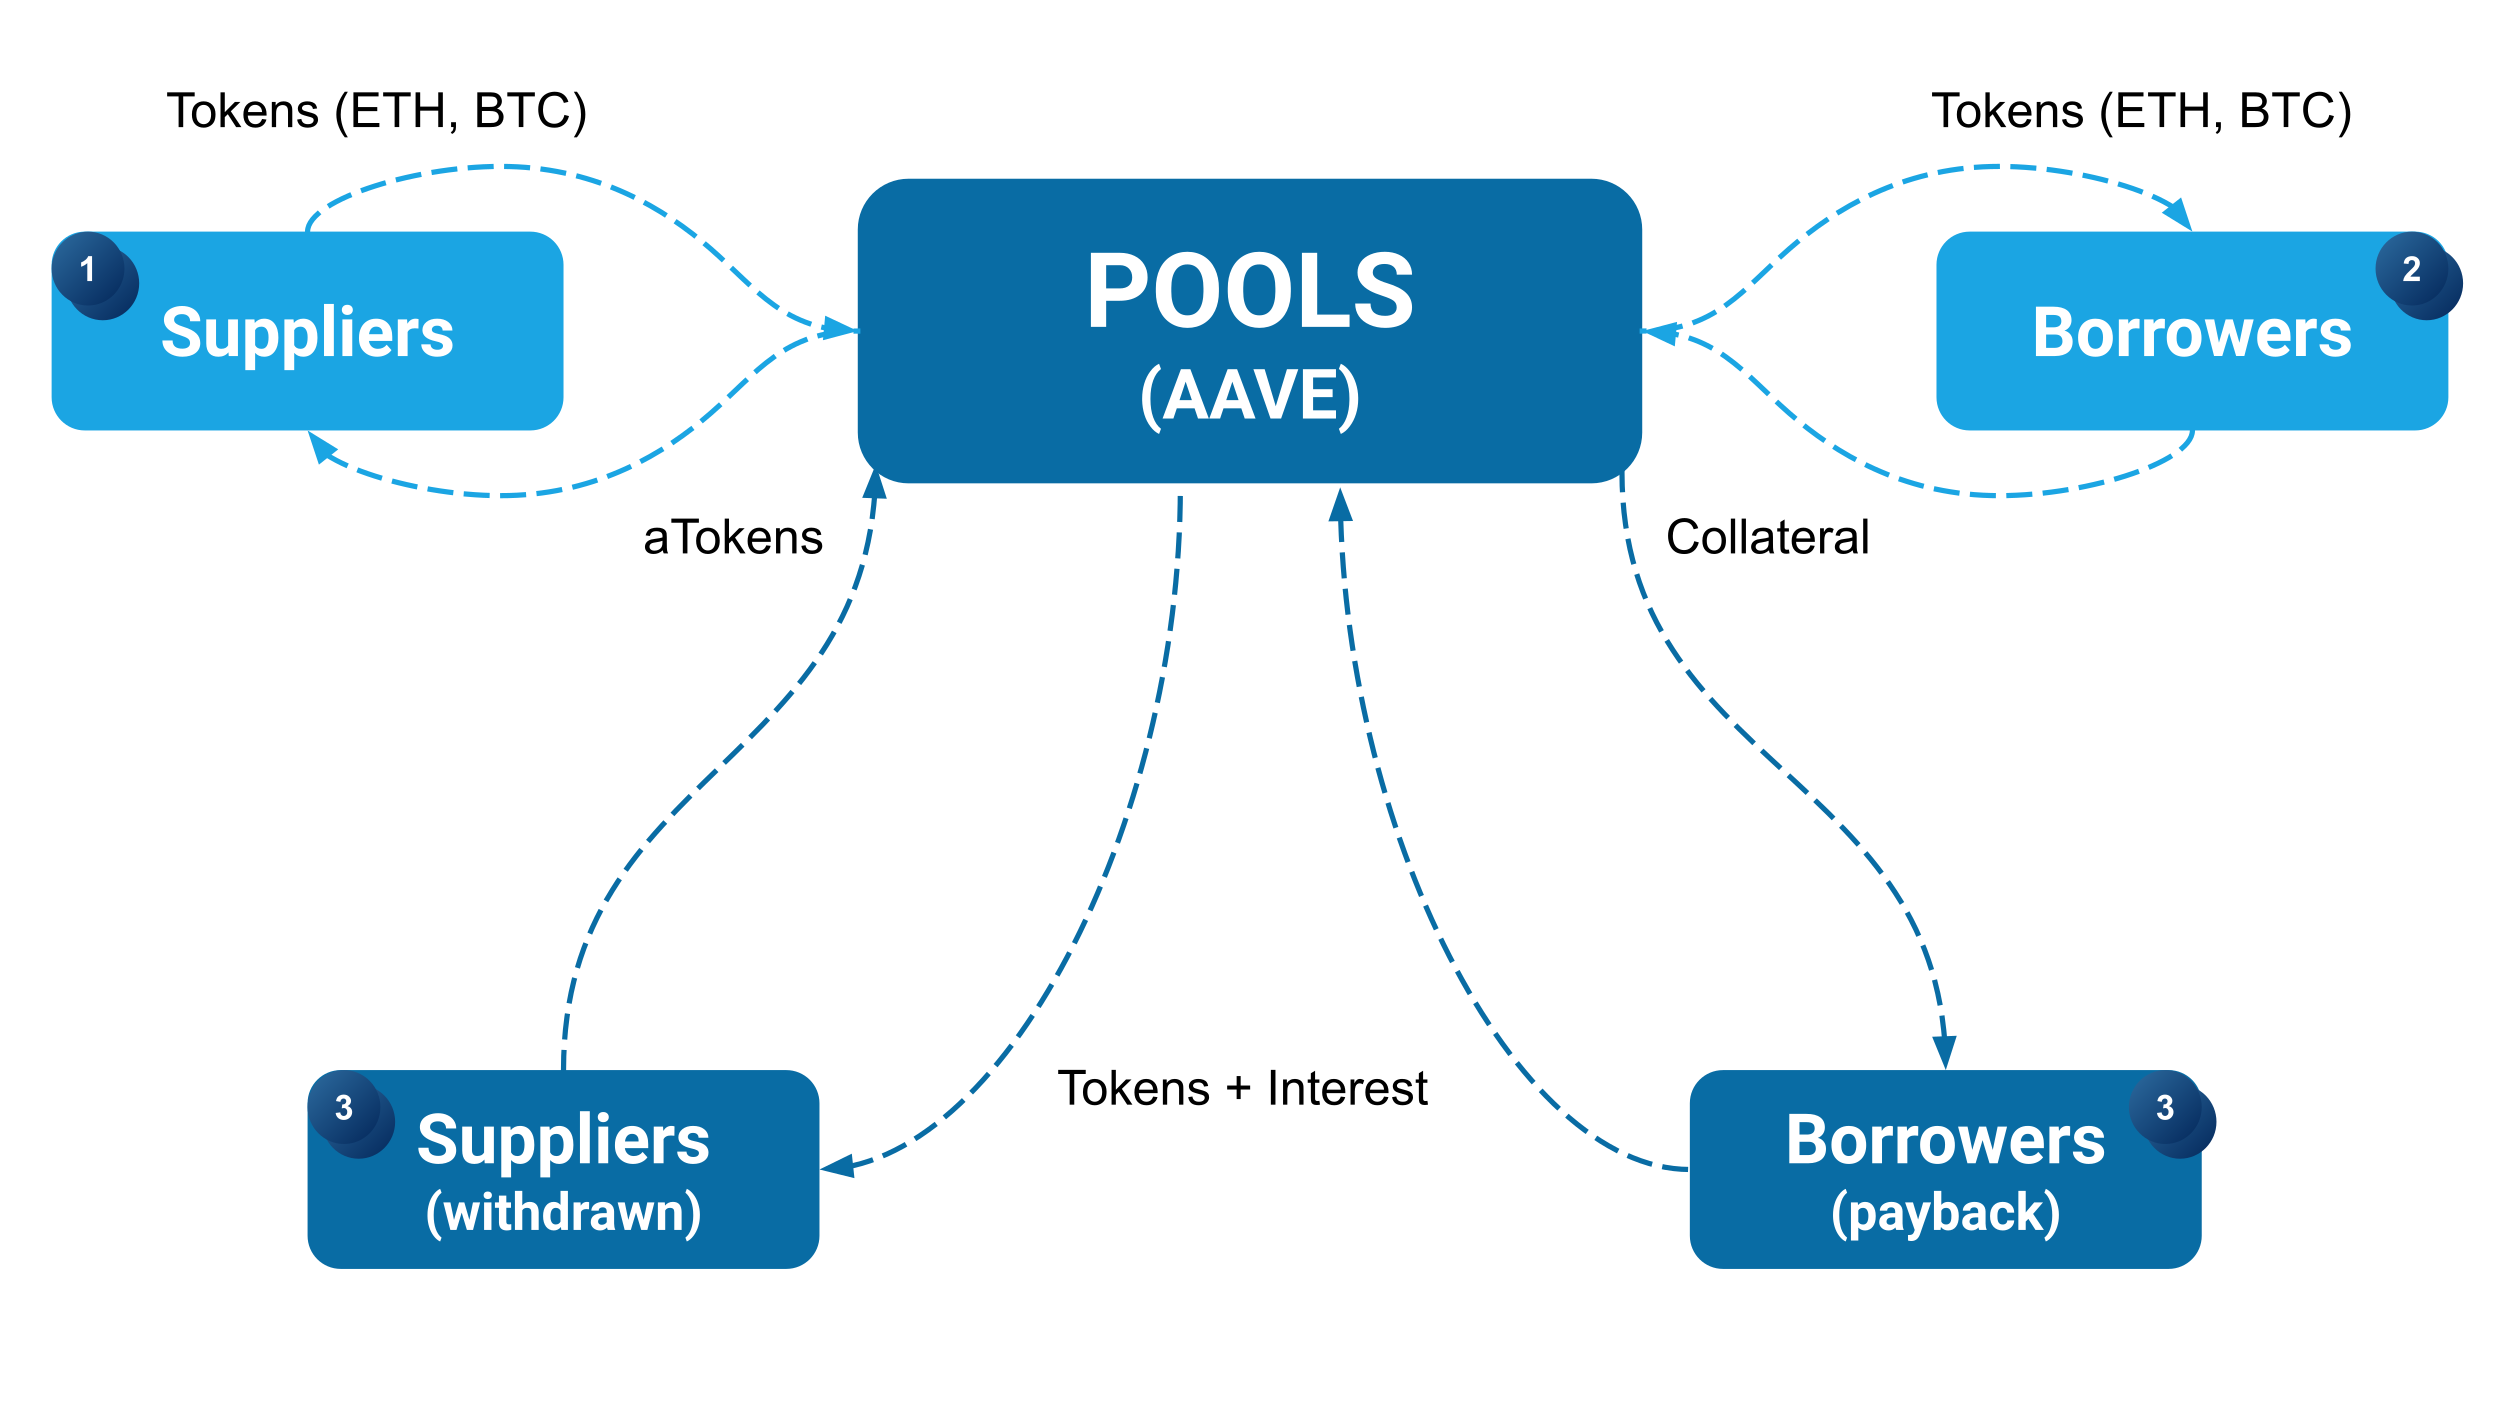 <svg xmlns:xlink="http://www.w3.org/1999/xlink" xmlns="http://www.w3.org/2000/svg" viewBox="0.0 0.0 960.0 540.0" fill="none" stroke="none" stroke-linecap="square" stroke-miterlimit="10"><clipPath id="g11551bd4698_0_2.0"><path d="m0 0l960.0 0l0 540.0l-960.0 0l0 -540.0z" clip-rule="nonzero"></path></clipPath><g clip-path="url(#g11551bd4698_0_2.0)"><path fill="#ffffff" d="m0 0l960.0 0l0 540.0l-960.0 0z" fill-rule="evenodd"></path><path fill="#096ca4" d="m329.386 88.126l0 0c0 -10.768 8.729 -19.496 19.496 -19.496l262.235 0c5.171 0 10.13 2.054 13.786 5.71c3.656 3.656 5.71 8.615 5.71 13.786l0 77.983c0 10.768 -8.729 19.496 -19.496 19.496l-262.235 0l0 0c-10.768 0 -19.496 -8.729 -19.496 -19.496z" fill-rule="evenodd"></path><path fill="#ffffff" d="m424.764 115.502l0 10.016l-5.859 0l0 -28.438l11.094 0q3.203 0 5.625 1.172q2.438 1.172 3.734 3.328q1.312 2.156 1.312 4.906q0 4.188 -2.859 6.609q-2.859 2.406 -7.922 2.406l-5.125 0zm0 -4.75l5.234 0q2.312 0 3.531 -1.094q1.234 -1.094 1.234 -3.125q0 -2.094 -1.234 -3.375q-1.234 -1.297 -3.406 -1.328l-5.359 0l0 8.922zm43.301 1.188q0 4.203 -1.484 7.375q-1.484 3.156 -4.25 4.875q-2.766 1.719 -6.344 1.719q-3.531 0 -6.312 -1.703q-2.766 -1.703 -4.297 -4.844q-1.516 -3.156 -1.531 -7.266l0 -1.406q0 -4.203 1.5 -7.391q1.516 -3.188 4.281 -4.891q2.766 -1.719 6.312 -1.719q3.562 0 6.328 1.719q2.766 1.703 4.281 4.891q1.516 3.188 1.516 7.375l0 1.266zm-5.938 -1.281q0 -4.484 -1.609 -6.797q-1.594 -2.328 -4.562 -2.328q-2.953 0 -4.562 2.297q-1.594 2.297 -1.609 6.719l0 1.391q0 4.359 1.594 6.766q1.609 2.391 4.609 2.391q2.953 0 4.531 -2.312q1.578 -2.312 1.609 -6.75l0 -1.375zm33.555 1.281q0 4.203 -1.484 7.375q-1.484 3.156 -4.25 4.875q-2.766 1.719 -6.344 1.719q-3.531 0 -6.312 -1.703q-2.766 -1.703 -4.297 -4.844q-1.516 -3.156 -1.531 -7.266l0 -1.406q0 -4.203 1.5 -7.391q1.516 -3.188 4.281 -4.891q2.766 -1.719 6.312 -1.719q3.562 0 6.328 1.719q2.766 1.703 4.281 4.891q1.516 3.188 1.516 7.375l0 1.266zm-5.938 -1.281q0 -4.484 -1.609 -6.797q-1.594 -2.328 -4.562 -2.328q-2.953 0 -4.562 2.297q-1.594 2.297 -1.609 6.719l0 1.391q0 4.359 1.594 6.766q1.609 2.391 4.609 2.391q2.953 0 4.531 -2.312q1.578 -2.312 1.609 -6.75l0 -1.375zm16.055 10.156l12.438 0l0 4.703l-18.297 0l0 -28.438l5.859 0l0 23.734zm30.535 -2.766q0 -1.656 -1.172 -2.547q-1.172 -0.891 -4.219 -1.875q-3.047 -0.984 -4.812 -1.938q-4.844 -2.625 -4.844 -7.047q0 -2.312 1.297 -4.109q1.297 -1.812 3.719 -2.828q2.438 -1.016 5.469 -1.016q3.047 0 5.422 1.109q2.391 1.094 3.703 3.109q1.328 2.016 1.328 4.562l-5.859 0q0 -1.953 -1.234 -3.031q-1.234 -1.078 -3.453 -1.078q-2.156 0 -3.344 0.906q-1.188 0.906 -1.188 2.391q0 1.391 1.391 2.328q1.391 0.938 4.109 1.75q5.0 1.5 7.281 3.734q2.297 2.219 2.297 5.547q0 3.688 -2.797 5.797q-2.797 2.094 -7.516 2.094q-3.281 0 -5.984 -1.203q-2.688 -1.203 -4.109 -3.281q-1.422 -2.094 -1.422 -4.859l5.891 0q0 4.719 5.625 4.719q2.078 0 3.25 -0.844q1.172 -0.859 1.172 -2.391z" fill-rule="nonzero"></path><path fill="#ffffff" d="m438.586 153.015q0 -2.984 0.797 -5.672q0.797 -2.703 2.344 -4.766q1.547 -2.078 3.359 -2.891l0.734 2.031q-1.906 1.406 -2.984 4.344q-1.062 2.938 -1.062 6.875l0 0.406q0 3.938 1.047 6.891q1.062 2.953 3.0 4.422l-0.734 1.984q-1.766 -0.797 -3.297 -2.812q-1.531 -2.0 -2.344 -4.625q-0.797 -2.641 -0.859 -5.5l0 -0.688zm20.14 3.797l-6.844 0l-1.297 3.906l-4.156 0l7.047 -18.953l3.625 0l7.094 18.953l-4.156 0l-1.312 -3.906zm-5.797 -3.156l4.75 0l-2.391 -7.094l-2.359 7.094zm23.733 3.156l-6.844 0l-1.297 3.906l-4.156 0l7.047 -18.953l3.625 0l7.094 18.953l-4.156 0l-1.312 -3.906zm-5.797 -3.156l4.75 0l-2.391 -7.094l-2.359 7.094zm19.027 2.359l4.297 -14.25l4.359 0l-6.609 18.953l-4.062 0l-6.578 -18.953l4.328 0l4.266 14.25zm21.834 -3.516l-7.5 0l0 5.078l8.797 0l0 3.141l-12.703 0l0 -18.953l12.688 0l0 3.172l-8.781 0l0 4.516l7.5 0l0 3.047zm9.822 0.812q0 2.938 -0.844 5.656q-0.844 2.719 -2.438 4.797q-1.578 2.094 -3.391 2.875l-0.734 -1.984q1.859 -1.406 2.922 -4.297q1.062 -2.906 1.109 -6.688l0 -0.688q0 -3.891 -1.062 -6.859q-1.062 -2.969 -2.969 -4.453l0.734 -1.984q1.766 0.766 3.328 2.781q1.578 2.016 2.438 4.703q0.875 2.672 0.906 5.562l0 0.578z" fill-rule="nonzero"></path><path fill="#1ba5e3" d="m19.824 101.67l0 0c0 -7.028 5.697 -12.725 12.725 -12.725l171.118 0c3.375 0 6.611 1.341 8.998 3.727c2.386 2.386 3.727 5.623 3.727 8.998l0 50.897c0 7.028 -5.697 12.725 -12.725 12.725l-171.118 0l0 0c-7.028 0 -12.725 -5.697 -12.725 -12.725z" fill-rule="evenodd"></path><path fill="#ffffff" d="m72.979 131.749q0 -1.109 -0.781 -1.703q-0.781 -0.594 -2.812 -1.25q-2.031 -0.656 -3.203 -1.297q-3.234 -1.734 -3.234 -4.688q0 -1.547 0.859 -2.75q0.875 -1.203 2.484 -1.875q1.625 -0.688 3.641 -0.688q2.031 0 3.609 0.75q1.594 0.734 2.469 2.078q0.891 1.328 0.891 3.031l-3.906 0q0 -1.297 -0.828 -2.016q-0.812 -0.719 -2.297 -0.719q-1.438 0 -2.234 0.609q-0.781 0.594 -0.781 1.578q0 0.922 0.922 1.547q0.938 0.625 2.75 1.172q3.328 1.016 4.844 2.5q1.531 1.484 1.531 3.688q0 2.469 -1.859 3.875q-1.859 1.391 -5.016 1.391q-2.188 0 -3.984 -0.797q-1.797 -0.812 -2.75 -2.203q-0.938 -1.391 -0.938 -3.234l3.922 0q0 3.141 3.75 3.141q1.391 0 2.172 -0.562q0.781 -0.562 0.781 -1.578zm14.746 3.531q-1.391 1.703 -3.844 1.703q-2.266 0 -3.469 -1.297q-1.188 -1.312 -1.203 -3.828l0 -9.219l3.75 0l0 9.094q0 2.203 2.016 2.203q1.906 0 2.625 -1.328l0 -9.969l3.766 0l0 14.078l-3.531 0l-0.109 -1.438zm19.166 -5.469q0 3.25 -1.484 5.219q-1.469 1.953 -3.984 1.953q-2.141 0 -3.453 -1.484l0 6.641l-3.766 0l0 -19.5l3.5 0l0.125 1.375q1.375 -1.641 3.562 -1.641q2.609 0 4.047 1.938q1.453 1.922 1.453 5.297l0 0.203zm-3.766 -0.281q0 -1.969 -0.703 -3.031q-0.688 -1.062 -2.016 -1.062q-1.766 0 -2.438 1.344l0 5.766q0.688 1.406 2.469 1.406q2.688 0 2.688 -4.422zm18.773 0.281q0 3.25 -1.484 5.219q-1.469 1.953 -3.984 1.953q-2.141 0 -3.453 -1.484l0 6.641l-3.766 0l0 -19.5l3.5 0l0.125 1.375q1.375 -1.641 3.562 -1.641q2.609 0 4.047 1.938q1.453 1.922 1.453 5.297l0 0.203zm-3.766 -0.281q0 -1.969 -0.703 -3.031q-0.688 -1.062 -2.016 -1.062q-1.766 0 -2.438 1.344l0 5.766q0.688 1.406 2.469 1.406q2.688 0 2.688 -4.422zm10.07 7.188l-3.781 0l0 -20.0l3.781 0l0 20.0zm7.068 0l-3.781 0l0 -14.078l3.781 0l0 14.078zm-4.0 -17.734q0 -0.844 0.562 -1.391q0.562 -0.547 1.547 -0.547q0.953 0 1.531 0.547q0.578 0.547 0.578 1.391q0 0.859 -0.578 1.406q-0.578 0.547 -1.531 0.547q-0.953 0 -1.531 -0.547q-0.578 -0.547 -0.578 -1.406zm13.568 18.0q-3.094 0 -5.047 -1.906q-1.938 -1.906 -1.938 -5.062l0 -0.359q0 -2.125 0.812 -3.797q0.828 -1.672 2.328 -2.578q1.5 -0.906 3.438 -0.906q2.891 0 4.547 1.828q1.656 1.812 1.656 5.156l0 1.547l-8.969 0q0.188 1.375 1.094 2.219q0.922 0.828 2.328 0.828q2.172 0 3.406 -1.578l1.844 2.062q-0.844 1.203 -2.297 1.875q-1.438 0.672 -3.203 0.672zm-0.422 -11.562q-1.125 0 -1.828 0.766q-0.688 0.75 -0.875 2.156l5.219 0l0 -0.312q-0.016 -1.25 -0.672 -1.922q-0.656 -0.688 -1.844 -0.688zm16.268 0.734q-0.766 -0.094 -1.359 -0.094q-2.125 0 -2.797 1.438l0 9.219l-3.766 0l0 -14.078l3.562 0l0.109 1.672q1.125 -1.938 3.125 -1.938q0.625 0 1.172 0.172l-0.047 3.609zm9.441 6.672q0 -0.688 -0.688 -1.078q-0.688 -0.406 -2.188 -0.719q-5.031 -1.047 -5.031 -4.266q0 -1.875 1.547 -3.125q1.562 -1.266 4.078 -1.266q2.672 0 4.281 1.266q1.609 1.266 1.609 3.281l-3.766 0q0 -0.812 -0.516 -1.328q-0.516 -0.531 -1.625 -0.531q-0.953 0 -1.469 0.438q-0.516 0.422 -0.516 1.078q0 0.625 0.578 1.016q0.594 0.375 2.0 0.656q1.406 0.281 2.375 0.641q2.984 1.094 2.984 3.781q0 1.922 -1.656 3.125q-1.656 1.188 -4.266 1.188q-1.781 0 -3.156 -0.625q-1.359 -0.641 -2.141 -1.734q-0.781 -1.109 -0.781 -2.391l3.562 0q0.047 1.016 0.734 1.547q0.703 0.531 1.859 0.531q1.078 0 1.625 -0.406q0.562 -0.422 0.562 -1.078z" fill-rule="nonzero"></path><path fill="#1ba5e3" d="m743.609 101.67l0 0c0 -7.028 5.697 -12.725 12.725 -12.725l171.118 0c3.375 0 6.611 1.341 8.998 3.727c2.386 2.386 3.727 5.623 3.727 8.998l0 50.897c0 7.028 -5.697 12.725 -12.725 12.725l-171.118 0l0 0c-7.028 0 -12.725 -5.697 -12.725 -12.725z" fill-rule="evenodd"></path><path fill="#ffffff" d="m781.801 136.718l0 -18.953l6.641 0q3.453 0 5.234 1.328q1.781 1.312 1.781 3.875q0 1.391 -0.719 2.453q-0.719 1.047 -1.984 1.547q1.453 0.359 2.297 1.469q0.844 1.109 0.844 2.703q0 2.734 -1.75 4.141q-1.75 1.406 -4.969 1.438l-7.375 0zm3.906 -8.25l0 5.109l3.344 0q1.391 0 2.156 -0.656q0.781 -0.656 0.781 -1.812q0 -2.609 -2.703 -2.641l-3.578 0zm0 -2.766l2.891 0q2.953 -0.047 2.953 -2.344q0 -1.297 -0.75 -1.859q-0.75 -0.562 -2.359 -0.562l-2.734 0l0 4.766zm12.277 3.844q0 -2.094 0.797 -3.734q0.812 -1.641 2.328 -2.531q1.516 -0.906 3.531 -0.906q2.844 0 4.641 1.75q1.812 1.734 2.016 4.734l0.031 0.969q0 3.234 -1.812 5.203q-1.812 1.953 -4.859 1.953q-3.047 0 -4.859 -1.953q-1.812 -1.953 -1.812 -5.312l0 -0.172zm3.766 0.281q0 2.0 0.75 3.062q0.75 1.062 2.156 1.062q1.375 0 2.141 -1.047q0.766 -1.062 0.766 -3.359q0 -1.969 -0.766 -3.047q-0.766 -1.078 -2.156 -1.078q-1.391 0 -2.141 1.078q-0.75 1.062 -0.75 3.328zm19.807 -3.672q-0.766 -0.094 -1.359 -0.094q-2.125 0 -2.797 1.438l0 9.219l-3.766 0l0 -14.078l3.562 0l0.109 1.672q1.125 -1.938 3.125 -1.938q0.625 0 1.172 0.172l-0.047 3.609zm9.723 0q-0.766 -0.094 -1.359 -0.094q-2.125 0 -2.797 1.438l0 9.219l-3.766 0l0 -14.078l3.562 0l0.109 1.672q1.125 -1.938 3.125 -1.938q0.625 0 1.172 0.172l-0.047 3.609zm0.754 3.391q0 -2.094 0.797 -3.734q0.812 -1.641 2.328 -2.531q1.516 -0.906 3.531 -0.906q2.844 0 4.641 1.75q1.812 1.734 2.016 4.734l0.031 0.969q0 3.234 -1.812 5.203q-1.812 1.953 -4.859 1.953q-3.047 0 -4.859 -1.953q-1.812 -1.953 -1.812 -5.312l0 -0.172zm3.766 0.281q0 2.0 0.75 3.062q0.75 1.062 2.156 1.062q1.375 0 2.141 -1.047q0.766 -1.062 0.766 -3.359q0 -1.969 -0.766 -3.047q-0.766 -1.078 -2.156 -1.078q-1.391 0 -2.141 1.078q-0.75 1.062 -0.75 3.328zm24.135 1.781l1.859 -8.969l3.625 0l-3.594 14.078l-3.141 0l-2.672 -8.859l-2.672 8.859l-3.141 0l-3.594 -14.078l3.641 0l1.828 8.953l2.578 -8.953l2.719 0l2.562 8.969zm13.823 5.375q-3.094 0 -5.047 -1.906q-1.938 -1.906 -1.938 -5.062l0 -0.359q0 -2.125 0.812 -3.797q0.828 -1.672 2.328 -2.578q1.5 -0.906 3.438 -0.906q2.891 0 4.547 1.828q1.656 1.812 1.656 5.156l0 1.547l-8.969 0q0.188 1.375 1.094 2.219q0.922 0.828 2.328 0.828q2.172 0 3.406 -1.578l1.844 2.062q-0.844 1.203 -2.297 1.875q-1.438 0.672 -3.203 0.672zm-0.422 -11.562q-1.125 0 -1.828 0.766q-0.688 0.75 -0.875 2.156l5.219 0l0 -0.312q-0.016 -1.25 -0.672 -1.922q-0.656 -0.688 -1.844 -0.688zm16.268 0.734q-0.766 -0.094 -1.359 -0.094q-2.125 0 -2.797 1.438l0 9.219l-3.766 0l0 -14.078l3.562 0l0.109 1.672q1.125 -1.938 3.125 -1.938q0.625 0 1.172 0.172l-0.047 3.609zm9.441 6.672q0 -0.688 -0.688 -1.078q-0.688 -0.406 -2.188 -0.719q-5.031 -1.047 -5.031 -4.266q0 -1.875 1.547 -3.125q1.562 -1.266 4.078 -1.266q2.672 0 4.281 1.266q1.609 1.266 1.609 3.281l-3.766 0q0 -0.812 -0.516 -1.328q-0.516 -0.531 -1.625 -0.531q-0.953 0 -1.469 0.438q-0.516 0.422 -0.516 1.078q0 0.625 0.578 1.016q0.594 0.375 2.0 0.656q1.406 0.281 2.375 0.641q2.984 1.094 2.984 3.781q0 1.922 -1.656 3.125q-1.656 1.188 -4.266 1.188q-1.781 0 -3.156 -0.625q-1.359 -0.641 -2.141 -1.734q-0.781 -1.109 -0.781 -2.391l3.562 0q0.047 1.016 0.734 1.547q0.703 0.531 1.859 0.531q1.078 0 1.625 -0.406q0.562 -0.422 0.562 -1.078z" fill-rule="nonzero"></path><path fill="#096ca4" d="m118.108 423.641l0 0c0 -7.028 5.697 -12.725 12.725 -12.725l171.118 0c3.375 0 6.611 1.341 8.998 3.727c2.386 2.386 3.727 5.623 3.727 8.998l0 50.897c0 7.028 -5.697 12.725 -12.725 12.725l-171.118 0l0 0c-7.028 0 -12.725 -5.697 -12.725 -12.725z" fill-rule="evenodd"></path><path fill="#ffffff" d="m171.262 441.721q0 -1.109 -0.781 -1.703q-0.781 -0.594 -2.812 -1.25q-2.031 -0.656 -3.203 -1.297q-3.234 -1.734 -3.234 -4.688q0 -1.547 0.859 -2.75q0.875 -1.203 2.484 -1.875q1.625 -0.688 3.641 -0.688q2.031 0 3.609 0.75q1.594 0.734 2.469 2.078q0.891 1.328 0.891 3.031l-3.906 0q0 -1.297 -0.828 -2.016q-0.812 -0.719 -2.297 -0.719q-1.438 0 -2.234 0.609q-0.781 0.594 -0.781 1.578q0 0.922 0.922 1.547q0.938 0.625 2.75 1.172q3.328 1.016 4.844 2.5q1.531 1.484 1.531 3.688q0 2.469 -1.859 3.875q-1.859 1.391 -5.016 1.391q-2.188 0 -3.984 -0.797q-1.797 -0.812 -2.75 -2.203q-0.938 -1.391 -0.938 -3.234l3.922 0q0 3.141 3.75 3.141q1.391 0 2.172 -0.562q0.781 -0.562 0.781 -1.578zm14.746 3.531q-1.391 1.703 -3.844 1.703q-2.266 0 -3.469 -1.297q-1.188 -1.312 -1.203 -3.828l0 -9.219l3.75 0l0 9.094q0 2.203 2.016 2.203q1.906 0 2.625 -1.328l0 -9.969l3.766 0l0 14.078l-3.531 0l-0.109 -1.438zm19.166 -5.469q0 3.25 -1.484 5.219q-1.469 1.953 -3.984 1.953q-2.141 0 -3.453 -1.484l0 6.641l-3.766 0l0 -19.5l3.5 0l0.125 1.375q1.375 -1.641 3.562 -1.641q2.609 0 4.047 1.938q1.453 1.922 1.453 5.297l0 0.203zm-3.766 -0.281q0 -1.969 -0.703 -3.031q-0.688 -1.062 -2.016 -1.062q-1.766 0 -2.438 1.344l0 5.766q0.688 1.406 2.469 1.406q2.688 0 2.688 -4.422zm18.773 0.281q0 3.25 -1.484 5.219q-1.469 1.953 -3.984 1.953q-2.141 0 -3.453 -1.484l0 6.641l-3.766 0l0 -19.5l3.5 0l0.125 1.375q1.375 -1.641 3.562 -1.641q2.609 0 4.047 1.938q1.453 1.922 1.453 5.297l0 0.203zm-3.766 -0.281q0 -1.969 -0.703 -3.031q-0.688 -1.062 -2.016 -1.062q-1.766 0 -2.438 1.344l0 5.766q0.688 1.406 2.469 1.406q2.688 0 2.688 -4.422zm10.07 7.188l-3.781 0l0 -20.0l3.781 0l0 20.0zm7.068 0l-3.781 0l0 -14.078l3.781 0l0 14.078zm-4.0 -17.734q0 -0.844 0.562 -1.391q0.562 -0.547 1.547 -0.547q0.953 0 1.531 0.547q0.578 0.547 0.578 1.391q0 0.859 -0.578 1.406q-0.578 0.547 -1.531 0.547q-0.953 0 -1.531 -0.547q-0.578 -0.547 -0.578 -1.406zm13.568 18.0q-3.094 0 -5.047 -1.906q-1.938 -1.906 -1.938 -5.062l0 -0.359q0 -2.125 0.812 -3.797q0.828 -1.672 2.328 -2.578q1.5 -0.906 3.438 -0.906q2.891 0 4.547 1.828q1.656 1.812 1.656 5.156l0 1.547l-8.969 0q0.188 1.375 1.094 2.219q0.922 0.828 2.328 0.828q2.172 0 3.406 -1.578l1.844 2.062q-0.844 1.203 -2.297 1.875q-1.438 0.672 -3.203 0.672zm-0.422 -11.562q-1.125 0 -1.828 0.766q-0.688 0.75 -0.875 2.156l5.219 0l0 -0.312q-0.016 -1.25 -0.672 -1.922q-0.656 -0.688 -1.844 -0.688zm16.268 0.734q-0.766 -0.094 -1.359 -0.094q-2.125 0 -2.797 1.438l0 9.219l-3.766 0l0 -14.078l3.562 0l0.109 1.672q1.125 -1.938 3.125 -1.938q0.625 0 1.172 0.172l-0.047 3.609zm9.441 6.672q0 -0.688 -0.688 -1.078q-0.688 -0.406 -2.188 -0.719q-5.031 -1.047 -5.031 -4.266q0 -1.875 1.547 -3.125q1.562 -1.266 4.078 -1.266q2.672 0 4.281 1.266q1.609 1.266 1.609 3.281l-3.766 0q0 -0.812 -0.516 -1.328q-0.516 -0.531 -1.625 -0.531q-0.953 0 -1.469 0.438q-0.516 0.422 -0.516 1.078q0 0.625 0.578 1.016q0.594 0.375 2.0 0.656q1.406 0.281 2.375 0.641q2.984 1.094 2.984 3.781q0 1.922 -1.656 3.125q-1.656 1.188 -4.266 1.188q-1.781 0 -3.156 -0.625q-1.359 -0.641 -2.141 -1.734q-0.781 -1.109 -0.781 -2.391l3.562 0q0.047 1.016 0.734 1.547q0.703 0.531 1.859 0.531q1.078 0 1.625 -0.406q0.562 -0.422 0.562 -1.078z" fill-rule="nonzero"></path><path fill="#ffffff" d="m164.153 466.508q0 -2.234 0.594 -4.25q0.594 -2.031 1.75 -3.578q1.172 -1.562 2.516 -2.172l0.547 1.516q-1.422 1.062 -2.219 3.266q-0.797 2.203 -0.797 5.156l0 0.312q0 2.953 0.781 5.172q0.797 2.219 2.234 3.312l-0.547 1.484q-1.328 -0.594 -2.469 -2.109q-1.141 -1.5 -1.75 -3.469q-0.609 -1.969 -0.641 -4.125l0 -0.516zm16.084 1.938l1.375 -6.719l2.734 0l-2.703 10.562l-2.359 0l-2.0 -6.656l-2.0 6.656l-2.359 0l-2.688 -10.562l2.719 0l1.375 6.719l1.938 -6.719l2.031 0l1.938 6.719zm8.479 3.844l-2.828 0l0 -10.562l2.828 0l0 10.562zm-3.0 -13.297q0 -0.641 0.422 -1.047q0.438 -0.406 1.156 -0.406q0.734 0 1.156 0.406q0.438 0.406 0.438 1.047q0 0.641 -0.438 1.047q-0.438 0.406 -1.156 0.406q-0.703 0 -1.141 -0.406q-0.438 -0.406 -0.438 -1.047zm8.709 0.125l0 2.609l1.797 0l0 2.062l-1.797 0l0 5.281q0 0.578 0.219 0.844q0.219 0.25 0.859 0.25q0.469 0 0.828 -0.078l0 2.141q-0.828 0.266 -1.703 0.266q-2.969 0 -3.031 -3.0l0 -5.703l-1.547 0l0 -2.062l1.547 0l0 -2.609l2.828 0zm6.133 3.75q1.125 -1.344 2.812 -1.344q3.438 0 3.484 4.0l0 6.766l-2.812 0l0 -6.688q0 -0.906 -0.391 -1.344q-0.391 -0.438 -1.297 -0.438q-1.25 0 -1.797 0.953l0 7.516l-2.828 0l0 -15.0l2.828 0l0 5.578zm7.988 4.062q0 -2.469 1.109 -3.938q1.109 -1.469 3.031 -1.469q1.547 0 2.547 1.156l0 -5.391l2.844 0l0 15.0l-2.547 0l-0.141 -1.125q-1.062 1.328 -2.719 1.328q-1.859 0 -3.0 -1.469q-1.125 -1.484 -1.125 -4.094zm2.828 0.203q0 1.484 0.516 2.281q0.516 0.781 1.5 0.781q1.312 0 1.844 -1.094l0 -4.172q-0.516 -1.109 -1.812 -1.109q-2.047 0 -2.047 3.312zm14.816 -2.766q-0.562 -0.078 -1.016 -0.078q-1.594 0 -2.094 1.078l0 6.922l-2.828 0l0 -10.562l2.672 0l0.078 1.25q0.844 -1.453 2.359 -1.453q0.469 0 0.875 0.125l-0.047 2.719zm7.189 7.922q-0.188 -0.375 -0.281 -0.953q-1.016 1.156 -2.656 1.156q-1.562 0 -2.578 -0.906q-1.016 -0.906 -1.016 -2.266q0 -1.688 1.234 -2.578q1.25 -0.906 3.609 -0.906l1.297 0l0 -0.609q0 -0.734 -0.375 -1.172q-0.375 -0.438 -1.188 -0.438q-0.719 0 -1.125 0.344q-0.406 0.344 -0.406 0.938l-2.812 0q0 -0.922 0.562 -1.703q0.562 -0.781 1.594 -1.219q1.047 -0.453 2.328 -0.453q1.953 0 3.094 0.984q1.156 0.984 1.156 2.766l0 4.578q0.016 1.5 0.422 2.266l0 0.172l-2.859 0zm-2.328 -1.969q0.625 0 1.141 -0.266q0.531 -0.281 0.797 -0.75l0 -1.828l-1.062 0q-2.109 0 -2.25 1.469l-0.016 0.172q0 0.531 0.375 0.875q0.375 0.328 1.016 0.328zm16.129 -1.875l1.375 -6.719l2.734 0l-2.703 10.562l-2.359 0l-2.0 -6.656l-2.0 6.656l-2.359 0l-2.688 -10.562l2.719 0l1.375 6.719l1.938 -6.719l2.031 0l1.938 6.719zm8.104 -6.719l0.078 1.219q1.141 -1.422 3.047 -1.422q1.672 0 2.484 0.984q0.828 0.984 0.844 2.953l0 6.828l-2.812 0l0 -6.766q0 -0.891 -0.391 -1.297q-0.391 -0.406 -1.297 -0.406q-1.203 0 -1.797 1.016l0 7.453l-2.812 0l0 -10.562l2.656 0zm13.467 5.0q0 2.219 -0.641 4.266q-0.641 2.031 -1.828 3.594q-1.188 1.562 -2.547 2.141l-0.547 -1.484q1.391 -1.047 2.188 -3.219q0.797 -2.188 0.828 -5.016l0 -0.516q0 -2.922 -0.797 -5.141q-0.797 -2.234 -2.219 -3.344l0.547 -1.5q1.328 0.578 2.5 2.094q1.188 1.516 1.828 3.531q0.656 2.0 0.688 4.156l0 0.438z" fill-rule="nonzero"></path><path fill="#000000" fill-opacity="0.0" d="m118.108 88.945c0 -12.5 43.158 -25.878 77.39 -25c34.232 0.878 59.539 16.013 77.39 31.587c17.851 15.574 28.248 31.587 56.495 31.587" fill-rule="evenodd"></path><path stroke="#1ba5e3" stroke-width="2.0" stroke-linejoin="round" stroke-linecap="butt" stroke-dasharray="8.0,6.0" d="m118.108 88.945c0 -12.5 43.158 -25.878 77.39 -25c34.232 0.878 59.539 16.013 77.39 31.587c8.926 7.787 15.988 15.684 24.349 21.633c4.181 2.975 8.686 5.463 13.912 7.208c1.306 0.436 2.658 0.826 4.061 1.165c0.701 0.17 1.415 0.327 2.143 0.47l0.08 0.015" fill-rule="evenodd"></path><path fill="#1ba5e3" stroke="#1ba5e3" stroke-width="2.0" stroke-linecap="butt" d="m317.132 129.313l9.34 -2.462l-8.737 -4.118z" fill-rule="evenodd"></path><path fill="#000000" fill-opacity="0.0" d="m841.892 88.945c0 -12.5 -43.158 -25.878 -77.39 -25c-34.232 0.878 -59.539 16.013 -77.39 31.587c-17.851 15.574 -28.248 31.587 -56.495 31.587" fill-rule="evenodd"></path><path stroke="#1ba5e3" stroke-width="2.0" stroke-linejoin="round" stroke-linecap="butt" stroke-dasharray="8.0,6.0" d="m834.447 79.534l-0.268 -0.173c-0.147 -0.093 -0.295 -0.186 -0.446 -0.279c-0.301 -0.186 -0.609 -0.371 -0.924 -0.555c-0.63 -0.369 -1.288 -0.734 -1.972 -1.096c-1.368 -0.723 -2.841 -1.431 -4.406 -2.121c-3.131 -1.379 -6.63 -2.683 -10.397 -3.882c-15.068 -4.797 -34.416 -7.922 -51.532 -7.483c-34.232 0.878 -59.539 16.013 -77.39 31.587c-17.851 15.574 -28.248 31.587 -56.495 31.587" fill-rule="evenodd"></path><path fill="#1ba5e3" stroke="#1ba5e3" stroke-width="2.0" stroke-linecap="butt" d="m831.856 81.584l8.222 5.068l-3.041 -9.168z" fill-rule="evenodd"></path><path fill="#000000" fill-opacity="0.0" d="m118.108 165.291c0 12.5 43.158 25.878 77.39 25c34.232 -0.878 59.539 -16.013 77.39 -31.587c17.851 -15.574 28.248 -31.587 56.495 -31.587" fill-rule="evenodd"></path><path stroke="#1ba5e3" stroke-width="2.0" stroke-linejoin="round" stroke-linecap="butt" stroke-dasharray="8.0,6.0" d="m125.553 174.702l0.268 0.173c0.147 0.093 0.295 0.187 0.446 0.279c0.301 0.186 0.609 0.371 0.924 0.555c0.63 0.369 1.288 0.734 1.972 1.096c1.368 0.723 2.841 1.431 4.406 2.121c3.131 1.379 6.63 2.683 10.397 3.882c15.069 4.797 34.416 7.922 51.532 7.483c34.232 -0.878 59.539 -16.013 77.39 -31.587c17.851 -15.574 28.248 -31.587 56.495 -31.587" fill-rule="evenodd"></path><path fill="#1ba5e3" stroke="#1ba5e3" stroke-width="2.0" stroke-linecap="butt" d="m128.144 172.653l-8.222 -5.068l3.041 9.168z" fill-rule="evenodd"></path><path fill="#000000" fill-opacity="0.0" d="m841.892 165.291c0 12.5 -43.158 25.878 -77.39 25c-34.232 -0.878 -59.539 -16.013 -77.39 -31.587c-17.851 -15.574 -28.248 -31.587 -56.495 -31.587" fill-rule="evenodd"></path><path stroke="#1ba5e3" stroke-width="2.0" stroke-linejoin="round" stroke-linecap="butt" stroke-dasharray="8.0,6.0" d="m841.892 165.291c0 12.5 -43.158 25.878 -77.39 25c-34.232 -0.878 -59.539 -16.013 -77.39 -31.587c-8.926 -7.787 -15.988 -15.684 -24.349 -21.633c-4.181 -2.975 -8.686 -5.463 -13.912 -7.208c-1.306 -0.436 -2.658 -0.826 -4.061 -1.165c-0.701 -0.17 -1.416 -0.327 -2.143 -0.47l-0.08 -0.015" fill-rule="evenodd"></path><path fill="#1ba5e3" stroke="#1ba5e3" stroke-width="2.0" stroke-linecap="butt" d="m642.868 124.923l-9.34 2.462l8.737 4.118z" fill-rule="evenodd"></path><path fill="#000000" fill-opacity="0.0" d="m54.74 21.887l183.244 0l0 42.016l-183.244 0z" fill-rule="evenodd"></path><path fill="#000000" d="m68.584 48.807l0 -11.781l-4.406 0l0 -1.578l10.578 0l0 1.578l-4.406 0l0 11.781l-1.766 0zm5.108 -4.844q0 -2.688 1.484 -3.969q1.25 -1.078 3.047 -1.078q2.0 0 3.266 1.312q1.266 1.297 1.266 3.609q0 1.859 -0.562 2.938q-0.562 1.062 -1.641 1.656q-1.062 0.594 -2.328 0.594q-2.031 0 -3.281 -1.297q-1.25 -1.312 -1.25 -3.766zm1.688 0q0 1.859 0.797 2.797q0.812 0.922 2.047 0.922q1.219 0 2.031 -0.922q0.812 -0.938 0.812 -2.844q0 -1.797 -0.812 -2.719q-0.812 -0.922 -2.031 -0.922q-1.234 0 -2.047 0.922q-0.797 0.906 -0.797 2.766zm9.298 4.844l0 -13.359l1.641 0l0 7.625l3.891 -3.938l2.109 0l-3.688 3.594l4.062 6.078l-2.016 0l-3.203 -4.953l-1.156 1.125l0 3.828l-1.641 0zm15.953 -3.109l1.688 0.203q-0.406 1.484 -1.484 2.312q-1.078 0.812 -2.766 0.812q-2.125 0 -3.375 -1.297q-1.234 -1.312 -1.234 -3.672q0 -2.453 1.25 -3.797q1.266 -1.344 3.266 -1.344q1.938 0 3.156 1.328q1.234 1.312 1.234 3.703q0 0.156 0 0.438l-7.219 0q0.094 1.594 0.906 2.453q0.812 0.844 2.016 0.844q0.906 0 1.547 -0.469q0.641 -0.484 1.016 -1.516zm-5.391 -2.656l5.406 0q-0.109 -1.219 -0.625 -1.828q-0.781 -0.953 -2.031 -0.953q-1.125 0 -1.906 0.766q-0.766 0.75 -0.844 2.016zm9.141 5.766l0 -9.672l1.469 0l0 1.375q1.062 -1.594 3.078 -1.594q0.875 0 1.609 0.312q0.734 0.312 1.094 0.828q0.375 0.5 0.516 1.203q0.094 0.453 0.094 1.594l0 5.953l-1.641 0l0 -5.891q0 -1.0 -0.203 -1.484q-0.188 -0.5 -0.672 -0.797q-0.484 -0.297 -1.141 -0.297q-1.047 0 -1.812 0.672q-0.75 0.656 -0.75 2.516l0 5.281l-1.641 0zm9.719 -2.891l1.625 -0.25q0.125 0.969 0.75 1.5q0.625 0.516 1.75 0.516q1.125 0 1.672 -0.453q0.547 -0.469 0.547 -1.094q0 -0.547 -0.484 -0.875q-0.328 -0.219 -1.672 -0.547q-1.812 -0.469 -2.516 -0.797q-0.688 -0.328 -1.047 -0.906q-0.359 -0.594 -0.359 -1.312q0 -0.641 0.297 -1.188q0.297 -0.562 0.812 -0.922q0.375 -0.281 1.031 -0.469q0.672 -0.203 1.422 -0.203q1.141 0 2.0 0.328q0.859 0.328 1.266 0.891q0.422 0.562 0.578 1.5l-1.609 0.219q-0.109 -0.75 -0.641 -1.172q-0.516 -0.422 -1.469 -0.422q-1.141 0 -1.625 0.375q-0.469 0.375 -0.469 0.875q0 0.312 0.188 0.578q0.203 0.266 0.641 0.438q0.234 0.094 1.438 0.422q1.75 0.453 2.438 0.75q0.688 0.297 1.078 0.859q0.391 0.562 0.391 1.406q0 0.828 -0.484 1.547q-0.469 0.719 -1.375 1.125q-0.906 0.391 -2.047 0.391q-1.875 0 -2.875 -0.781q-0.984 -0.781 -1.25 -2.328zm18.293 6.812q-1.359 -1.703 -2.297 -4.0q-0.938 -2.297 -0.938 -4.766q0 -2.156 0.703 -4.141q0.828 -2.312 2.531 -4.594l1.172 0q-1.094 1.891 -1.453 2.703q-0.547 1.25 -0.875 2.625q-0.391 1.703 -0.391 3.422q0 4.375 2.719 8.75l-1.172 0zm3.322 -3.922l0 -13.359l9.656 0l0 1.578l-7.875 0l0 4.094l7.375 0l0 1.562l-7.375 0l0 4.547l8.188 0l0 1.578l-9.969 0zm15.819 0l0 -11.781l-4.406 0l0 -1.578l10.578 0l0 1.578l-4.406 0l0 11.781l-1.766 0zm8.052 0l0 -13.359l1.766 0l0 5.484l6.938 0l0 -5.484l1.766 0l0 13.359l-1.766 0l0 -6.297l-6.938 0l0 6.297l-1.766 0zm13.629 0l0 -1.875l1.875 0l0 1.875q0 1.031 -0.375 1.656q-0.359 0.641 -1.156 0.984l-0.453 -0.703q0.516 -0.219 0.766 -0.672q0.25 -0.438 0.281 -1.266l-0.938 0zm10.07 0l0 -13.359l5.016 0q1.531 0 2.453 0.406q0.922 0.406 1.438 1.25q0.531 0.844 0.531 1.766q0 0.859 -0.469 1.625q-0.453 0.75 -1.391 1.203q1.203 0.359 1.859 1.219q0.656 0.859 0.656 2.016q0 0.938 -0.406 1.75q-0.391 0.797 -0.984 1.234q-0.578 0.438 -1.453 0.672q-0.875 0.219 -2.156 0.219l-5.094 0zm1.781 -7.75l2.875 0q1.188 0 1.688 -0.141q0.672 -0.203 1.016 -0.672q0.344 -0.469 0.344 -1.172q0 -0.656 -0.328 -1.156q-0.312 -0.516 -0.906 -0.703q-0.594 -0.188 -2.031 -0.188l-2.656 0l0 4.031zm0 6.172l3.312 0q0.859 0 1.203 -0.062q0.609 -0.109 1.016 -0.359q0.422 -0.266 0.688 -0.75q0.266 -0.484 0.266 -1.125q0 -0.75 -0.391 -1.297q-0.375 -0.547 -1.062 -0.766q-0.672 -0.234 -1.953 -0.234l-3.078 0l0 4.594zm14.147 1.578l0 -11.781l-4.406 0l0 -1.578l10.578 0l0 1.578l-4.406 0l0 11.781l-1.766 0zm17.521 -4.688l1.766 0.453q-0.562 2.172 -2.0 3.328q-1.438 1.141 -3.531 1.141q-2.156 0 -3.516 -0.875q-1.344 -0.891 -2.062 -2.547q-0.703 -1.672 -0.703 -3.594q0 -2.078 0.797 -3.625q0.797 -1.562 2.266 -2.359q1.484 -0.812 3.25 -0.812q2.0 0 3.359 1.016q1.375 1.016 1.906 2.875l-1.734 0.406q-0.469 -1.453 -1.359 -2.109q-0.875 -0.672 -2.203 -0.672q-1.547 0 -2.578 0.734q-1.031 0.734 -1.453 1.984q-0.422 1.234 -0.422 2.562q0 1.703 0.5 2.969q0.5 1.266 1.547 1.906q1.047 0.625 2.266 0.625q1.484 0 2.516 -0.859q1.031 -0.859 1.391 -2.547zm4.817 8.609l-1.188 0q2.734 -4.375 2.734 -8.75q0 -1.719 -0.391 -3.391q-0.312 -1.375 -0.875 -2.625q-0.359 -0.828 -1.469 -2.734l1.188 0q1.703 2.281 2.531 4.594q0.688 1.984 0.688 4.141q0 2.469 -0.938 4.766q-0.938 2.297 -2.281 4.0z" fill-rule="nonzero"></path><path fill="#000000" fill-opacity="0.0" d="m237.984 185.593l91.402 0l0 42.016l-91.402 0z" fill-rule="evenodd"></path><path fill="#000000" d="m254.531 211.326q-0.922 0.766 -1.766 1.094q-0.828 0.312 -1.797 0.312q-1.594 0 -2.453 -0.781q-0.859 -0.781 -0.859 -1.984q0 -0.719 0.328 -1.297q0.328 -0.594 0.844 -0.938q0.531 -0.359 1.188 -0.547q0.469 -0.125 1.453 -0.25q1.984 -0.234 2.922 -0.562q0.016 -0.344 0.016 -0.422q0 -1.0 -0.469 -1.422q-0.625 -0.547 -1.875 -0.547q-1.156 0 -1.703 0.406q-0.547 0.406 -0.812 1.422l-1.609 -0.219q0.219 -1.016 0.719 -1.641q0.5 -0.641 1.453 -0.984q0.953 -0.344 2.188 -0.344q1.25 0 2.016 0.297q0.781 0.281 1.141 0.734q0.375 0.438 0.516 1.109q0.078 0.422 0.078 1.516l0 2.188q0 2.281 0.109 2.891q0.109 0.594 0.406 1.156l-1.703 0q-0.266 -0.516 -0.328 -1.188zm-0.141 -3.672q-0.891 0.375 -2.672 0.625q-1.016 0.141 -1.438 0.328q-0.422 0.188 -0.656 0.531q-0.219 0.344 -0.219 0.781q0 0.656 0.5 1.094q0.5 0.438 1.453 0.438q0.938 0 1.672 -0.406q0.75 -0.422 1.094 -1.141q0.266 -0.562 0.266 -1.641l0 -0.609zm7.813 4.859l0 -11.781l-4.406 0l0 -1.578l10.578 0l0 1.578l-4.406 0l0 11.781l-1.766 0zm5.108 -4.844q0 -2.688 1.484 -3.969q1.25 -1.078 3.047 -1.078q2.0 0 3.266 1.312q1.266 1.297 1.266 3.609q0 1.859 -0.562 2.938q-0.562 1.062 -1.641 1.656q-1.062 0.594 -2.328 0.594q-2.031 0 -3.281 -1.297q-1.25 -1.312 -1.25 -3.766zm1.688 0q0 1.859 0.797 2.797q0.812 0.922 2.047 0.922q1.219 0 2.031 -0.922q0.812 -0.938 0.812 -2.844q0 -1.797 -0.812 -2.719q-0.812 -0.922 -2.031 -0.922q-1.234 0 -2.047 0.922q-0.797 0.906 -0.797 2.766zm9.298 4.844l0 -13.359l1.641 0l0 7.625l3.891 -3.938l2.109 0l-3.688 3.594l4.062 6.078l-2.016 0l-3.203 -4.953l-1.156 1.125l0 3.828l-1.641 0zm15.953 -3.109l1.688 0.203q-0.406 1.484 -1.484 2.312q-1.078 0.812 -2.766 0.812q-2.125 0 -3.375 -1.297q-1.234 -1.312 -1.234 -3.672q0 -2.453 1.25 -3.797q1.266 -1.344 3.266 -1.344q1.938 0 3.156 1.328q1.234 1.312 1.234 3.703q0 0.156 0 0.438l-7.219 0q0.094 1.594 0.906 2.453q0.812 0.844 2.016 0.844q0.906 0 1.547 -0.469q0.641 -0.484 1.016 -1.516zm-5.391 -2.656l5.406 0q-0.109 -1.219 -0.625 -1.828q-0.781 -0.953 -2.031 -0.953q-1.125 0 -1.906 0.766q-0.766 0.75 -0.844 2.016zm9.141 5.766l0 -9.672l1.469 0l0 1.375q1.062 -1.594 3.078 -1.594q0.875 0 1.609 0.312q0.734 0.312 1.094 0.828q0.375 0.5 0.516 1.203q0.094 0.453 0.094 1.594l0 5.953l-1.641 0l0 -5.891q0 -1.0 -0.203 -1.484q-0.188 -0.5 -0.672 -0.797q-0.484 -0.297 -1.141 -0.297q-1.047 0 -1.812 0.672q-0.75 0.656 -0.75 2.516l0 5.281l-1.641 0zm9.719 -2.891l1.625 -0.25q0.125 0.969 0.75 1.5q0.625 0.516 1.75 0.516q1.125 0 1.672 -0.453q0.547 -0.469 0.547 -1.094q0 -0.547 -0.484 -0.875q-0.328 -0.219 -1.672 -0.547q-1.812 -0.469 -2.516 -0.797q-0.688 -0.328 -1.047 -0.906q-0.359 -0.594 -0.359 -1.312q0 -0.641 0.297 -1.188q0.297 -0.562 0.812 -0.922q0.375 -0.281 1.031 -0.469q0.672 -0.203 1.422 -0.203q1.141 0 2.0 0.328q0.859 0.328 1.266 0.891q0.422 0.562 0.578 1.5l-1.609 0.219q-0.109 -0.75 -0.641 -1.172q-0.516 -0.422 -1.469 -0.422q-1.141 0 -1.625 0.375q-0.469 0.375 -0.469 0.875q0 0.312 0.188 0.578q0.203 0.266 0.641 0.438q0.234 0.094 1.438 0.422q1.75 0.453 2.438 0.75q0.688 0.297 1.078 0.859q0.391 0.562 0.391 1.406q0 0.828 -0.484 1.547q-0.469 0.719 -1.375 1.125q-0.906 0.391 -2.047 0.391q-1.875 0 -2.875 -0.781q-0.984 -0.781 -1.25 -2.328z" fill-rule="nonzero"></path><g filter="url(#shadowFilter-g11551bd4698_0_2.1)"><use xlink:href="#g11551bd4698_0_2.1" transform="matrix(1.0 0.0 0.0 1.0 5.657 5.657)"></use></g><defs><filter id="shadowFilter-g11551bd4698_0_2.1" filterUnits="userSpaceOnUse"><feGaussianBlur stdDeviation="7.0"></feGaussianBlur></filter></defs><g id="g11551bd4698_0_2.1"><defs><linearGradient id="g11551bd4698_0_2.2" gradientUnits="userSpaceOnUse" gradientTransform="matrix(6.312 0.0 0.0 6.312 0.0 0.0)" spreadMethod="pad" x1="0.893" y1="16.341" x2="5.358" y2="20.802"><stop offset="0.0" stop-color="#2d6ca0"></stop><stop offset="1.0" stop-color="#03275a"></stop></linearGradient></defs><path fill="url(#g11551bd4698_0_2.2)" d="m19.824 103.133l0 0c0 -7.836 6.261 -14.189 13.984 -14.189l0 0c3.709 0 7.266 1.495 9.888 4.156c2.623 2.661 4.096 6.27 4.096 10.033l0 0c0 7.836 -6.261 14.189 -13.984 14.189l0 0c-7.723 0 -13.984 -6.353 -13.984 -14.189z" fill-rule="evenodd"></path><path fill="#ffffff" d="m35.353 107.933l-1.828 0l0 -6.891q-1.0 0.938 -2.375 1.391l0 -1.672q0.719 -0.234 1.562 -0.875q0.844 -0.656 1.156 -1.531l1.484 0l0 9.578z" fill-rule="nonzero"></path></g><g filter="url(#shadowFilter-g11551bd4698_0_2.3)"><use xlink:href="#g11551bd4698_0_2.3" transform="matrix(1.0 0.0 0.0 1.0 5.657 5.657)"></use></g><defs><filter id="shadowFilter-g11551bd4698_0_2.3" filterUnits="userSpaceOnUse"><feGaussianBlur stdDeviation="7.0"></feGaussianBlur></filter></defs><g id="g11551bd4698_0_2.3"><defs><linearGradient id="g11551bd4698_0_2.4" gradientUnits="userSpaceOnUse" gradientTransform="matrix(6.312 0.0 0.0 6.312 0.0 0.0)" spreadMethod="pad" x1="142.269" y1="16.341" x2="146.734" y2="20.802"><stop offset="0.0" stop-color="#2d6ca0"></stop><stop offset="1.0" stop-color="#03275a"></stop></linearGradient></defs><path fill="url(#g11551bd4698_0_2.4)" d="m912.208 103.133l0 0c0 -7.836 6.261 -14.189 13.984 -14.189l0 0c3.709 0 7.266 1.495 9.888 4.156c2.623 2.661 4.096 6.27 4.096 10.033l0 0c0 7.836 -6.261 14.189 -13.984 14.189l0 0c-7.723 0 -13.984 -6.353 -13.984 -14.189z" fill-rule="evenodd"></path><path fill="#ffffff" d="m929.22 106.23l0 1.703l-6.406 0q0.109 -0.969 0.625 -1.828q0.531 -0.859 2.062 -2.281q1.234 -1.156 1.516 -1.562q0.375 -0.562 0.375 -1.125q0 -0.609 -0.328 -0.938q-0.328 -0.328 -0.906 -0.328q-0.578 0 -0.922 0.344q-0.328 0.344 -0.375 1.141l-1.828 -0.172q0.156 -1.516 1.016 -2.172q0.859 -0.656 2.156 -0.656q1.406 0 2.203 0.766q0.812 0.75 0.812 1.891q0 0.641 -0.234 1.234q-0.219 0.578 -0.719 1.203q-0.328 0.438 -1.203 1.234q-0.859 0.781 -1.094 1.047q-0.234 0.25 -0.375 0.5l3.625 0z" fill-rule="nonzero"></path></g><path fill="#000000" fill-opacity="0.0" d="m630.614 185.593l101.858 0l0 42.016l-101.858 0z" fill-rule="evenodd"></path><path fill="#000000" d="m650.583 207.826l1.766 0.453q-0.562 2.172 -2.0 3.328q-1.438 1.141 -3.531 1.141q-2.156 0 -3.516 -0.875q-1.344 -0.891 -2.062 -2.547q-0.703 -1.672 -0.703 -3.594q0 -2.078 0.797 -3.625q0.797 -1.562 2.266 -2.359q1.484 -0.812 3.25 -0.812q2.0 0 3.359 1.016q1.375 1.016 1.906 2.875l-1.734 0.406q-0.469 -1.453 -1.359 -2.109q-0.875 -0.672 -2.203 -0.672q-1.547 0 -2.578 0.734q-1.031 0.734 -1.453 1.984q-0.422 1.234 -0.422 2.562q0 1.703 0.5 2.969q0.5 1.266 1.547 1.906q1.047 0.625 2.266 0.625q1.484 0 2.516 -0.859q1.031 -0.859 1.391 -2.547zm3.129 -0.156q0 -2.688 1.484 -3.969q1.25 -1.078 3.047 -1.078q2.0 0 3.266 1.312q1.266 1.297 1.266 3.609q0 1.859 -0.562 2.938q-0.562 1.062 -1.641 1.656q-1.062 0.594 -2.328 0.594q-2.031 0 -3.281 -1.297q-1.25 -1.312 -1.25 -3.766zm1.688 0q0 1.859 0.797 2.797q0.812 0.922 2.047 0.922q1.219 0 2.031 -0.922q0.812 -0.938 0.812 -2.844q0 -1.797 -0.812 -2.719q-0.812 -0.922 -2.031 -0.922q-1.234 0 -2.047 0.922q-0.797 0.906 -0.797 2.766zm9.251 4.844l0 -13.359l1.641 0l0 13.359l-1.641 0zm4.145 0l0 -13.359l1.641 0l0 13.359l-1.641 0zm10.504 -1.188q-0.922 0.766 -1.766 1.094q-0.828 0.312 -1.797 0.312q-1.594 0 -2.453 -0.781q-0.859 -0.781 -0.859 -1.984q0 -0.719 0.328 -1.297q0.328 -0.594 0.844 -0.938q0.531 -0.359 1.188 -0.547q0.469 -0.125 1.453 -0.25q1.984 -0.234 2.922 -0.562q0.016 -0.344 0.016 -0.422q0 -1.0 -0.469 -1.422q-0.625 -0.547 -1.875 -0.547q-1.156 0 -1.703 0.406q-0.547 0.406 -0.812 1.422l-1.609 -0.219q0.219 -1.016 0.719 -1.641q0.5 -0.641 1.453 -0.984q0.953 -0.344 2.188 -0.344q1.25 0 2.016 0.297q0.781 0.281 1.141 0.734q0.375 0.438 0.516 1.109q0.078 0.422 0.078 1.516l0 2.188q0 2.281 0.109 2.891q0.109 0.594 0.406 1.156l-1.703 0q-0.266 -0.516 -0.328 -1.188zm-0.141 -3.672q-0.891 0.375 -2.672 0.625q-1.016 0.141 -1.438 0.328q-0.422 0.188 -0.656 0.531q-0.219 0.344 -0.219 0.781q0 0.656 0.5 1.094q0.5 0.438 1.453 0.438q0.938 0 1.672 -0.406q0.75 -0.422 1.094 -1.141q0.266 -0.562 0.266 -1.641l0 -0.609zm7.782 3.391l0.234 1.453q-0.688 0.141 -1.234 0.141q-0.891 0 -1.391 -0.281q-0.484 -0.281 -0.688 -0.734q-0.203 -0.469 -0.203 -1.938l0 -5.578l-1.203 0l0 -1.266l1.203 0l0 -2.391l1.625 -0.984l0 3.375l1.656 0l0 1.266l-1.656 0l0 5.672q0 0.688 0.078 0.891q0.094 0.203 0.281 0.328q0.203 0.109 0.578 0.109q0.266 0 0.719 -0.062zm8.23 -1.641l1.688 0.203q-0.406 1.484 -1.484 2.312q-1.078 0.812 -2.766 0.812q-2.125 0 -3.375 -1.297q-1.234 -1.312 -1.234 -3.672q0 -2.453 1.25 -3.797q1.266 -1.344 3.266 -1.344q1.938 0 3.156 1.328q1.234 1.312 1.234 3.703q0 0.156 0 0.438l-7.219 0q0.094 1.594 0.906 2.453q0.812 0.844 2.016 0.844q0.906 0 1.547 -0.469q0.641 -0.484 1.016 -1.516zm-5.391 -2.656l5.406 0q-0.109 -1.219 -0.625 -1.828q-0.781 -0.953 -2.031 -0.953q-1.125 0 -1.906 0.766q-0.766 0.75 -0.844 2.016zm9.126 5.766l0 -9.672l1.469 0l0 1.469q0.562 -1.031 1.031 -1.359q0.484 -0.328 1.062 -0.328q0.828 0 1.688 0.531l-0.562 1.516q-0.609 -0.359 -1.203 -0.359q-0.547 0 -0.969 0.328q-0.422 0.328 -0.609 0.891q-0.281 0.875 -0.281 1.922l0 5.062l-1.625 0zm12.541 -1.188q-0.922 0.766 -1.766 1.094q-0.828 0.312 -1.797 0.312q-1.594 0 -2.453 -0.781q-0.859 -0.781 -0.859 -1.984q0 -0.719 0.328 -1.297q0.328 -0.594 0.844 -0.938q0.531 -0.359 1.188 -0.547q0.469 -0.125 1.453 -0.25q1.984 -0.234 2.922 -0.562q0.016 -0.344 0.016 -0.422q0 -1.0 -0.469 -1.422q-0.625 -0.547 -1.875 -0.547q-1.156 0 -1.703 0.406q-0.547 0.406 -0.812 1.422l-1.609 -0.219q0.219 -1.016 0.719 -1.641q0.5 -0.641 1.453 -0.984q0.953 -0.344 2.188 -0.344q1.25 0 2.016 0.297q0.781 0.281 1.141 0.734q0.375 0.438 0.516 1.109q0.078 0.422 0.078 1.516l0 2.188q0 2.281 0.109 2.891q0.109 0.594 0.406 1.156l-1.703 0q-0.266 -0.516 -0.328 -1.188zm-0.141 -3.672q-0.891 0.375 -2.672 0.625q-1.016 0.141 -1.438 0.328q-0.422 0.188 -0.656 0.531q-0.219 0.344 -0.219 0.781q0 0.656 0.5 1.094q0.5 0.438 1.453 0.438q0.938 0 1.672 -0.406q0.75 -0.422 1.094 -1.141q0.266 -0.562 0.266 -1.641l0 -0.609zm4.157 4.859l0 -13.359l1.641 0l0 13.359l-1.641 0z" fill-rule="nonzero"></path><path fill="#096ca4" d="m648.9 423.641l0 0c0 -7.028 5.697 -12.725 12.725 -12.725l171.118 0c3.375 0 6.611 1.341 8.998 3.727c2.386 2.386 3.727 5.623 3.727 8.998l0 50.897c0 7.028 -5.697 12.725 -12.725 12.725l-171.118 0l0 0c-7.028 0 -12.725 -5.697 -12.725 -12.725z" fill-rule="evenodd"></path><path fill="#ffffff" d="m687.092 446.689l0 -18.953l6.641 0q3.453 0 5.234 1.328q1.781 1.312 1.781 3.875q0 1.391 -0.719 2.453q-0.719 1.047 -1.984 1.547q1.453 0.359 2.297 1.469q0.844 1.109 0.844 2.703q0 2.734 -1.75 4.141q-1.75 1.406 -4.969 1.438l-7.375 0zm3.906 -8.25l0 5.109l3.344 0q1.391 0 2.156 -0.656q0.781 -0.656 0.781 -1.812q0 -2.609 -2.703 -2.641l-3.578 0zm0 -2.766l2.891 0q2.953 -0.047 2.953 -2.344q0 -1.297 -0.75 -1.859q-0.75 -0.562 -2.359 -0.562l-2.734 0l0 4.766zm12.277 3.844q0 -2.094 0.797 -3.734q0.812 -1.641 2.328 -2.531q1.516 -0.906 3.531 -0.906q2.844 0 4.641 1.75q1.812 1.734 2.016 4.734l0.031 0.969q0 3.234 -1.812 5.203q-1.812 1.953 -4.859 1.953q-3.047 0 -4.859 -1.953q-1.812 -1.953 -1.812 -5.312l0 -0.172zm3.766 0.281q0 2.0 0.75 3.062q0.75 1.062 2.156 1.062q1.375 0 2.141 -1.047q0.766 -1.062 0.766 -3.359q0 -1.969 -0.766 -3.047q-0.766 -1.078 -2.156 -1.078q-1.391 0 -2.141 1.078q-0.75 1.062 -0.75 3.328zm19.807 -3.672q-0.766 -0.094 -1.359 -0.094q-2.125 0 -2.797 1.438l0 9.219l-3.766 0l0 -14.078l3.562 0l0.109 1.672q1.125 -1.938 3.125 -1.938q0.625 0 1.172 0.172l-0.047 3.609zm9.723 0q-0.766 -0.094 -1.359 -0.094q-2.125 0 -2.797 1.438l0 9.219l-3.766 0l0 -14.078l3.562 0l0.109 1.672q1.125 -1.938 3.125 -1.938q0.625 0 1.172 0.172l-0.047 3.609zm0.754 3.391q0 -2.094 0.797 -3.734q0.812 -1.641 2.328 -2.531q1.516 -0.906 3.531 -0.906q2.844 0 4.641 1.75q1.812 1.734 2.016 4.734l0.031 0.969q0 3.234 -1.812 5.203q-1.812 1.953 -4.859 1.953q-3.047 0 -4.859 -1.953q-1.812 -1.953 -1.812 -5.312l0 -0.172zm3.766 0.281q0 2.0 0.75 3.062q0.75 1.062 2.156 1.062q1.375 0 2.141 -1.047q0.766 -1.062 0.766 -3.359q0 -1.969 -0.766 -3.047q-0.766 -1.078 -2.156 -1.078q-1.391 0 -2.141 1.078q-0.75 1.062 -0.75 3.328zm24.135 1.781l1.859 -8.969l3.625 0l-3.594 14.078l-3.141 0l-2.672 -8.859l-2.672 8.859l-3.141 0l-3.594 -14.078l3.641 0l1.828 8.953l2.578 -8.953l2.719 0l2.562 8.969zm13.823 5.375q-3.094 0 -5.047 -1.906q-1.938 -1.906 -1.938 -5.062l0 -0.359q0 -2.125 0.812 -3.797q0.828 -1.672 2.328 -2.578q1.5 -0.906 3.438 -0.906q2.891 0 4.547 1.828q1.656 1.812 1.656 5.156l0 1.547l-8.969 0q0.188 1.375 1.094 2.219q0.922 0.828 2.328 0.828q2.172 0 3.406 -1.578l1.844 2.062q-0.844 1.203 -2.297 1.875q-1.438 0.672 -3.203 0.672zm-0.422 -11.562q-1.125 0 -1.828 0.766q-0.688 0.75 -0.875 2.156l5.219 0l0 -0.312q-0.016 -1.25 -0.672 -1.922q-0.656 -0.688 -1.844 -0.688zm16.268 0.734q-0.766 -0.094 -1.359 -0.094q-2.125 0 -2.797 1.438l0 9.219l-3.766 0l0 -14.078l3.562 0l0.109 1.672q1.125 -1.938 3.125 -1.938q0.625 0 1.172 0.172l-0.047 3.609zm9.442 6.672q0 -0.688 -0.688 -1.078q-0.688 -0.406 -2.188 -0.719q-5.031 -1.047 -5.031 -4.266q0 -1.875 1.547 -3.125q1.562 -1.266 4.078 -1.266q2.672 0 4.281 1.266q1.609 1.266 1.609 3.281l-3.766 0q0 -0.812 -0.516 -1.328q-0.516 -0.531 -1.625 -0.531q-0.953 0 -1.469 0.438q-0.516 0.422 -0.516 1.078q0 0.625 0.578 1.016q0.594 0.375 2.0 0.656q1.406 0.281 2.375 0.641q2.984 1.094 2.984 3.781q0 1.922 -1.656 3.125q-1.656 1.188 -4.266 1.188q-1.781 0 -3.156 -0.625q-1.359 -0.641 -2.141 -1.734q-0.781 -1.109 -0.781 -2.391l3.562 0q0.047 1.016 0.734 1.547q0.703 0.531 1.859 0.531q1.078 0 1.625 -0.406q0.562 -0.422 0.562 -1.078z" fill-rule="nonzero"></path><path fill="#ffffff" d="m703.881 466.508q0 -2.234 0.594 -4.25q0.594 -2.031 1.75 -3.578q1.172 -1.562 2.516 -2.172l0.547 1.516q-1.422 1.062 -2.219 3.266q-0.797 2.203 -0.797 5.156l0 0.312q0 2.953 0.781 5.172q0.797 2.219 2.234 3.312l-0.547 1.484q-1.328 -0.594 -2.469 -2.109q-1.141 -1.5 -1.75 -3.469q-0.609 -1.969 -0.641 -4.125l0 -0.516zm16.396 0.594q0 2.438 -1.109 3.922q-1.109 1.469 -2.984 1.469q-1.609 0 -2.594 -1.125l0 4.984l-2.828 0l0 -14.625l2.625 0l0.094 1.031q1.031 -1.234 2.672 -1.234q1.953 0 3.031 1.453q1.094 1.438 1.094 3.984l0 0.141zm-2.812 -0.203q0 -1.469 -0.531 -2.266q-0.516 -0.812 -1.516 -0.812q-1.328 0 -1.828 1.016l0 4.328q0.516 1.047 1.844 1.047q2.031 0 2.031 -3.312zm10.682 5.391q-0.188 -0.375 -0.281 -0.953q-1.016 1.156 -2.656 1.156q-1.562 0 -2.578 -0.906q-1.016 -0.906 -1.016 -2.266q0 -1.688 1.234 -2.578q1.25 -0.906 3.609 -0.906l1.297 0l0 -0.609q0 -0.734 -0.375 -1.172q-0.375 -0.438 -1.188 -0.438q-0.719 0 -1.125 0.344q-0.406 0.344 -0.406 0.938l-2.812 0q0 -0.922 0.562 -1.703q0.562 -0.781 1.594 -1.219q1.047 -0.453 2.328 -0.453q1.953 0 3.094 0.984q1.156 0.984 1.156 2.766l0 4.578q0.016 1.5 0.422 2.266l0 0.172l-2.859 0zm-2.328 -1.969q0.625 0 1.141 -0.266q0.531 -0.281 0.797 -0.75l0 -1.828l-1.062 0q-2.109 0 -2.25 1.469l-0.016 0.172q0 0.531 0.375 0.875q0.375 0.328 1.016 0.328zm10.732 -2.031l1.953 -6.562l3.031 0l-4.25 12.203l-0.234 0.562q-0.953 2.062 -3.125 2.062q-0.625 0 -1.25 -0.188l0 -2.141l0.422 0.016q0.812 0 1.203 -0.25q0.391 -0.234 0.625 -0.797l0.328 -0.875l-3.703 -10.594l3.031 0l1.969 6.562zm15.617 -1.188q0 2.547 -1.094 3.969q-1.078 1.422 -3.016 1.422q-1.719 0 -2.75 -1.328l-0.125 1.125l-2.547 0l0 -15.0l2.828 0l0 5.375q0.984 -1.141 2.562 -1.141q1.938 0 3.031 1.422q1.109 1.422 1.109 4.0l0 0.156zm-2.828 -0.203q0 -1.609 -0.516 -2.344q-0.5 -0.734 -1.5 -0.734q-1.344 0 -1.859 1.109l0 4.172q0.516 1.109 1.875 1.109q1.375 0 1.797 -1.344q0.203 -0.656 0.203 -1.969zm10.682 5.391q-0.188 -0.375 -0.281 -0.953q-1.016 1.156 -2.656 1.156q-1.562 0 -2.578 -0.906q-1.016 -0.906 -1.016 -2.266q0 -1.688 1.234 -2.578q1.25 -0.906 3.609 -0.906l1.297 0l0 -0.609q0 -0.734 -0.375 -1.172q-0.375 -0.438 -1.188 -0.438q-0.719 0 -1.125 0.344q-0.406 0.344 -0.406 0.938l-2.812 0q0 -0.922 0.562 -1.703q0.562 -0.781 1.594 -1.219q1.047 -0.453 2.328 -0.453q1.953 0 3.094 0.984q1.156 0.984 1.156 2.766l0 4.578q0.016 1.5 0.422 2.266l0 0.172l-2.859 0zm-2.328 -1.969q0.625 0 1.141 -0.266q0.531 -0.281 0.797 -0.75l0 -1.828l-1.062 0q-2.109 0 -2.25 1.469l-0.016 0.172q0 0.531 0.375 0.875q0.375 0.328 1.016 0.328zm11.332 -0.109q0.781 0 1.266 -0.422q0.484 -0.438 0.5 -1.156l2.656 0q-0.016 1.078 -0.594 1.969q-0.578 0.891 -1.578 1.391q-1.0 0.5 -2.203 0.5q-2.266 0 -3.578 -1.438q-1.312 -1.453 -1.312 -3.984l0 -0.188q0 -2.453 1.297 -3.906q1.312 -1.453 3.578 -1.453q1.969 0 3.172 1.141q1.203 1.125 1.219 3.0l-2.656 0q-0.016 -0.828 -0.5 -1.344q-0.484 -0.516 -1.297 -0.516q-0.984 0 -1.484 0.719q-0.5 0.719 -0.5 2.328l0 0.297q0 1.641 0.5 2.359q0.5 0.703 1.516 0.703zm9.867 -2.156l-1.016 1.016l0 3.219l-2.828 0l0 -15.0l2.828 0l0 8.312l0.547 -0.703l2.703 -3.172l3.391 0l-3.812 4.406l4.141 6.156l-3.234 0l-2.719 -4.234zm11.715 -1.328q0 2.219 -0.641 4.266q-0.641 2.031 -1.828 3.594q-1.188 1.562 -2.547 2.141l-0.547 -1.484q1.391 -1.047 2.188 -3.219q0.797 -2.188 0.828 -5.016l0 -0.516q0 -2.922 -0.797 -5.141q-0.797 -2.234 -2.219 -3.344l0.547 -1.5q1.328 0.578 2.5 2.094q1.188 1.516 1.828 3.531q0.656 2.0 0.688 4.156l0 0.438z" fill-rule="nonzero"></path><g filter="url(#shadowFilter-g11551bd4698_0_2.5)"><use xlink:href="#g11551bd4698_0_2.5" transform="matrix(1.0 0.0 0.0 1.0 5.657 5.657)"></use></g><defs><filter id="shadowFilter-g11551bd4698_0_2.5" filterUnits="userSpaceOnUse"><feGaussianBlur stdDeviation="7.0"></feGaussianBlur></filter></defs><g id="g11551bd4698_0_2.5"><defs><linearGradient id="g11551bd4698_0_2.6" gradientUnits="userSpaceOnUse" gradientTransform="matrix(6.312 0.0 0.0 6.312 0.0 0.0)" spreadMethod="pad" x1="16.463" y1="67.349" x2="20.929" y2="71.811"><stop offset="0.0" stop-color="#2d6ca0"></stop><stop offset="1.0" stop-color="#03275a"></stop></linearGradient></defs><path fill="url(#g11551bd4698_0_2.6)" d="m118.108 425.105l0 0c0 -7.836 6.261 -14.189 13.984 -14.189l0 0c3.709 0 7.266 1.495 9.888 4.156c2.623 2.661 4.096 6.27 4.096 10.033l0 0c0 7.836 -6.261 14.189 -13.984 14.189l0 0c-7.723 0 -13.984 -6.353 -13.984 -14.189z" fill-rule="evenodd"></path><path fill="#ffffff" d="m128.886 427.373l1.766 -0.219q0.094 0.688 0.453 1.047q0.375 0.344 0.906 0.344q0.562 0 0.953 -0.422q0.391 -0.438 0.391 -1.156q0 -0.688 -0.375 -1.094q-0.375 -0.406 -0.906 -0.406q-0.344 0 -0.844 0.141l0.203 -1.5q0.75 0.031 1.141 -0.312q0.391 -0.344 0.391 -0.906q0 -0.484 -0.297 -0.766q-0.281 -0.297 -0.75 -0.297q-0.469 0 -0.812 0.328q-0.328 0.328 -0.391 0.953l-1.688 -0.297q0.172 -0.859 0.516 -1.375q0.359 -0.516 1.0 -0.812q0.641 -0.297 1.422 -0.297q1.344 0 2.156 0.859q0.672 0.703 0.672 1.594q0 1.25 -1.375 2.0q0.828 0.172 1.312 0.781q0.5 0.609 0.5 1.484q0 1.25 -0.922 2.141q-0.922 0.875 -2.281 0.875q-1.297 0 -2.156 -0.734q-0.844 -0.75 -0.984 -1.953z" fill-rule="nonzero"></path></g><g filter="url(#shadowFilter-g11551bd4698_0_2.7)"><use xlink:href="#g11551bd4698_0_2.7" transform="matrix(1.0 0.0 0.0 1.0 5.657 5.657)"></use></g><defs><filter id="shadowFilter-g11551bd4698_0_2.7" filterUnits="userSpaceOnUse"><feGaussianBlur stdDeviation="7.0"></feGaussianBlur></filter></defs><g id="g11551bd4698_0_2.7"><defs><linearGradient id="g11551bd4698_0_2.8" gradientUnits="userSpaceOnUse" gradientTransform="matrix(6.312 0.0 0.0 6.312 0.0 0.0)" spreadMethod="pad" x1="127.265" y1="67.349" x2="131.73" y2="71.811"><stop offset="0.0" stop-color="#2d6ca0"></stop><stop offset="1.0" stop-color="#03275a"></stop></linearGradient></defs><path fill="url(#g11551bd4698_0_2.8)" d="m817.499 425.105l0 0c0 -7.836 6.261 -14.189 13.984 -14.189l0 0c3.709 0 7.266 1.495 9.888 4.156c2.623 2.661 4.096 6.27 4.096 10.033l0 0c0 7.836 -6.261 14.189 -13.984 14.189l0 0c-7.723 0 -13.984 -6.353 -13.984 -14.189z" fill-rule="evenodd"></path><path fill="#ffffff" d="m828.277 427.373l1.766 -0.219q0.094 0.688 0.453 1.047q0.375 0.344 0.906 0.344q0.562 0 0.953 -0.422q0.391 -0.438 0.391 -1.156q0 -0.688 -0.375 -1.094q-0.375 -0.406 -0.906 -0.406q-0.344 0 -0.844 0.141l0.203 -1.5q0.75 0.031 1.141 -0.312q0.391 -0.344 0.391 -0.906q0 -0.484 -0.297 -0.766q-0.281 -0.297 -0.75 -0.297q-0.469 0 -0.812 0.328q-0.328 0.328 -0.391 0.953l-1.688 -0.297q0.172 -0.859 0.516 -1.375q0.359 -0.516 1.0 -0.812q0.641 -0.297 1.422 -0.297q1.344 0 2.156 0.859q0.672 0.703 0.672 1.594q0 1.25 -1.375 2.0q0.828 0.172 1.312 0.781q0.5 0.609 0.5 1.484q0 1.25 -0.922 2.141q-0.922 0.875 -2.281 0.875q-1.297 0 -2.156 -0.734q-0.844 -0.75 -0.984 -1.953z" fill-rule="nonzero"></path></g><path fill="#000000" fill-opacity="0.0" d="m314.675 449.089c69.291 0 138.583 -130.976 138.583 -261.953" fill-rule="evenodd"></path><path stroke="#096ca4" stroke-width="2.0" stroke-linejoin="round" stroke-linecap="butt" stroke-dasharray="8.0,6.0" d="m326.607 447.815l0.234 -0.049c0.27 -0.058 0.539 -0.118 0.809 -0.18c4.314 -0.991 8.611 -2.462 12.874 -4.381c8.526 -3.837 16.917 -9.465 25.037 -16.628c16.24 -14.326 31.398 -34.791 44.39 -59.349c25.984 -49.116 43.307 -114.604 43.307 -180.093" fill-rule="evenodd"></path><path fill="#096ca4" stroke="#096ca4" stroke-width="2.0" stroke-linecap="butt" d="m326.256 444.531l-8.674 4.248l9.376 2.321z" fill-rule="evenodd"></path><path fill="#000000" fill-opacity="0.0" d="m747.184 410.916c0 -57.402 -31.087 -86.102 -62.173 -114.803c-31.087 -28.701 -62.173 -57.402 -62.173 -114.803" fill-rule="evenodd"></path><path stroke="#096ca4" stroke-width="2.0" stroke-linejoin="round" stroke-linecap="butt" stroke-dasharray="8.0,6.0" d="m746.709 398.925l-0.079 -0.951c-0.073 -0.83 -0.153 -1.653 -0.24 -2.469c-0.174 -1.633 -0.375 -3.242 -0.602 -4.825c-0.911 -6.334 -2.246 -12.276 -3.947 -17.882c-3.4 -11.211 -8.257 -21.077 -14.086 -30.046c-11.657 -17.938 -27.201 -32.288 -42.744 -46.639c-31.087 -28.701 -62.173 -57.402 -62.173 -114.803" fill-rule="evenodd"></path><path fill="#096ca4" stroke="#096ca4" stroke-width="2.0" stroke-linecap="butt" d="m743.408 399.056l3.66 8.938l2.942 -9.2z" fill-rule="evenodd"></path><path fill="#000000" fill-opacity="0.0" d="m336.297 178.349c0 58.142 -29.976 87.213 -59.953 116.283c-29.976 29.071 -59.953 58.142 -59.953 116.283" fill-rule="evenodd"></path><path stroke="#096ca4" stroke-width="2.0" stroke-linejoin="round" stroke-linecap="butt" stroke-dasharray="8.0,6.0" d="m335.851 190.341l-0.089 1.117c-0.07 0.84 -0.147 1.674 -0.231 2.501c-0.167 1.655 -0.361 3.283 -0.581 4.887c-0.878 6.416 -2.166 12.435 -3.806 18.113c-3.279 11.356 -7.962 21.349 -13.583 30.434c-11.241 18.169 -26.229 32.705 -41.218 47.24c-29.976 29.071 -59.953 58.142 -59.953 116.283" fill-rule="evenodd"></path><path fill="#096ca4" stroke="#096ca4" stroke-width="2.0" stroke-linecap="butt" d="m339.152 190.464l-2.964 -9.193l-3.638 8.947z" fill-rule="evenodd"></path><path fill="#000000" fill-opacity="0.0" d="m514.633 187.136c0 130.976 67.134 261.953 134.268 261.953" fill-rule="evenodd"></path><path stroke="#096ca4" stroke-width="2.0" stroke-linejoin="round" stroke-linecap="butt" stroke-dasharray="8.0,6.0" d="m514.819 199.135l0.008 0.276c0.129 4.089 0.322 8.174 0.576 12.251c0.508 8.154 1.262 16.276 2.245 24.334c1.967 16.116 4.852 31.977 8.523 47.325c7.343 30.698 17.832 59.349 30.42 83.907c25.175 49.116 58.742 81.86 92.309 81.86" fill-rule="evenodd"></path><path fill="#096ca4" stroke="#096ca4" stroke-width="2.0" stroke-linecap="butt" d="m518.122 199.084l-3.444 -9.024l-3.162 9.126z" fill-rule="evenodd"></path><path fill="#000000" fill-opacity="0.0" d="m732.472 21.887l183.244 0l0 42.016l-183.244 0z" fill-rule="evenodd"></path><path fill="#000000" d="m746.316 48.807l0 -11.781l-4.406 0l0 -1.578l10.578 0l0 1.578l-4.406 0l0 11.781l-1.766 0zm5.108 -4.844q0 -2.688 1.484 -3.969q1.25 -1.078 3.047 -1.078q2.0 0 3.266 1.312q1.266 1.297 1.266 3.609q0 1.859 -0.562 2.938q-0.562 1.062 -1.641 1.656q-1.062 0.594 -2.328 0.594q-2.031 0 -3.281 -1.297q-1.25 -1.312 -1.25 -3.766zm1.688 0q0 1.859 0.797 2.797q0.812 0.922 2.047 0.922q1.219 0 2.031 -0.922q0.812 -0.938 0.812 -2.844q0 -1.797 -0.812 -2.719q-0.812 -0.922 -2.031 -0.922q-1.234 0 -2.047 0.922q-0.797 0.906 -0.797 2.766zm9.298 4.844l0 -13.359l1.641 0l0 7.625l3.891 -3.938l2.109 0l-3.688 3.594l4.062 6.078l-2.016 0l-3.203 -4.953l-1.156 1.125l0 3.828l-1.641 0zm15.953 -3.109l1.688 0.203q-0.406 1.484 -1.484 2.312q-1.078 0.812 -2.766 0.812q-2.125 0 -3.375 -1.297q-1.234 -1.312 -1.234 -3.672q0 -2.453 1.25 -3.797q1.266 -1.344 3.266 -1.344q1.938 0 3.156 1.328q1.234 1.312 1.234 3.703q0 0.156 0 0.438l-7.219 0q0.094 1.594 0.906 2.453q0.812 0.844 2.016 0.844q0.906 0 1.547 -0.469q0.641 -0.484 1.016 -1.516zm-5.391 -2.656l5.406 0q-0.109 -1.219 -0.625 -1.828q-0.781 -0.953 -2.031 -0.953q-1.125 0 -1.906 0.766q-0.766 0.75 -0.844 2.016zm9.141 5.766l0 -9.672l1.469 0l0 1.375q1.062 -1.594 3.078 -1.594q0.875 0 1.609 0.312q0.734 0.312 1.094 0.828q0.375 0.5 0.516 1.203q0.094 0.453 0.094 1.594l0 5.953l-1.641 0l0 -5.891q0 -1.0 -0.203 -1.484q-0.188 -0.5 -0.672 -0.797q-0.484 -0.297 -1.141 -0.297q-1.047 0 -1.812 0.672q-0.75 0.656 -0.75 2.516l0 5.281l-1.641 0zm9.719 -2.891l1.625 -0.25q0.125 0.969 0.75 1.5q0.625 0.516 1.75 0.516q1.125 0 1.672 -0.453q0.547 -0.469 0.547 -1.094q0 -0.547 -0.484 -0.875q-0.328 -0.219 -1.672 -0.547q-1.812 -0.469 -2.516 -0.797q-0.688 -0.328 -1.047 -0.906q-0.359 -0.594 -0.359 -1.312q0 -0.641 0.297 -1.188q0.297 -0.562 0.812 -0.922q0.375 -0.281 1.031 -0.469q0.672 -0.203 1.422 -0.203q1.141 0 2.0 0.328q0.859 0.328 1.266 0.891q0.422 0.562 0.578 1.5l-1.609 0.219q-0.109 -0.75 -0.641 -1.172q-0.516 -0.422 -1.469 -0.422q-1.141 0 -1.625 0.375q-0.469 0.375 -0.469 0.875q0 0.312 0.188 0.578q0.203 0.266 0.641 0.438q0.234 0.094 1.438 0.422q1.75 0.453 2.438 0.75q0.688 0.297 1.078 0.859q0.391 0.562 0.391 1.406q0 0.828 -0.484 1.547q-0.469 0.719 -1.375 1.125q-0.906 0.391 -2.047 0.391q-1.875 0 -2.875 -0.781q-0.984 -0.781 -1.25 -2.328zm18.293 6.812q-1.359 -1.703 -2.297 -4.0q-0.938 -2.297 -0.938 -4.766q0 -2.156 0.703 -4.141q0.828 -2.312 2.531 -4.594l1.172 0q-1.094 1.891 -1.453 2.703q-0.547 1.25 -0.875 2.625q-0.391 1.703 -0.391 3.422q0 4.375 2.719 8.75l-1.172 0zm3.322 -3.922l0 -13.359l9.656 0l0 1.578l-7.875 0l0 4.094l7.375 0l0 1.562l-7.375 0l0 4.547l8.188 0l0 1.578l-9.969 0zm15.819 0l0 -11.781l-4.406 0l0 -1.578l10.578 0l0 1.578l-4.406 0l0 11.781l-1.766 0zm8.052 0l0 -13.359l1.766 0l0 5.484l6.938 0l0 -5.484l1.766 0l0 13.359l-1.766 0l0 -6.297l-6.938 0l0 6.297l-1.766 0zm13.629 0l0 -1.875l1.875 0l0 1.875q0 1.031 -0.375 1.656q-0.359 0.641 -1.156 0.984l-0.453 -0.703q0.516 -0.219 0.766 -0.672q0.25 -0.438 0.281 -1.266l-0.938 0zm10.07 0l0 -13.359l5.016 0q1.531 0 2.453 0.406q0.922 0.406 1.438 1.25q0.531 0.844 0.531 1.766q0 0.859 -0.469 1.625q-0.453 0.75 -1.391 1.203q1.203 0.359 1.859 1.219q0.656 0.859 0.656 2.016q0 0.938 -0.406 1.75q-0.391 0.797 -0.984 1.234q-0.578 0.438 -1.453 0.672q-0.875 0.219 -2.156 0.219l-5.094 0zm1.781 -7.75l2.875 0q1.188 0 1.688 -0.141q0.672 -0.203 1.016 -0.672q0.344 -0.469 0.344 -1.172q0 -0.656 -0.328 -1.156q-0.312 -0.516 -0.906 -0.703q-0.594 -0.188 -2.031 -0.188l-2.656 0l0 4.031zm0 6.172l3.312 0q0.859 0 1.203 -0.062q0.609 -0.109 1.016 -0.359q0.422 -0.266 0.688 -0.75q0.266 -0.484 0.266 -1.125q0 -0.75 -0.391 -1.297q-0.375 -0.547 -1.062 -0.766q-0.672 -0.234 -1.953 -0.234l-3.078 0l0 4.594zm14.147 1.578l0 -11.781l-4.406 0l0 -1.578l10.578 0l0 1.578l-4.406 0l0 11.781l-1.766 0zm17.521 -4.688l1.766 0.453q-0.562 2.172 -2.0 3.328q-1.438 1.141 -3.531 1.141q-2.156 0 -3.516 -0.875q-1.344 -0.891 -2.062 -2.547q-0.703 -1.672 -0.703 -3.594q0 -2.078 0.797 -3.625q0.797 -1.562 2.266 -2.359q1.484 -0.812 3.25 -0.812q2.0 0 3.359 1.016q1.375 1.016 1.906 2.875l-1.734 0.406q-0.469 -1.453 -1.359 -2.109q-0.875 -0.672 -2.203 -0.672q-1.547 0 -2.578 0.734q-1.031 0.734 -1.453 1.984q-0.422 1.234 -0.422 2.562q0 1.703 0.5 2.969q0.5 1.266 1.547 1.906q1.047 0.625 2.266 0.625q1.484 0 2.516 -0.859q1.031 -0.859 1.391 -2.547zm4.817 8.609l-1.188 0q2.734 -4.375 2.734 -8.75q0 -1.719 -0.391 -3.391q-0.312 -1.375 -0.875 -2.625q-0.359 -0.828 -1.469 -2.734l1.188 0q1.703 2.281 2.531 4.594q0.688 1.984 0.688 4.141q0 2.469 -0.938 4.766q-0.938 2.297 -2.281 4.0z" fill-rule="nonzero"></path><path fill="#000000" fill-opacity="0.0" d="m396.906 397.278l165.323 0l0 42.016l-165.323 0z" fill-rule="evenodd"></path><path fill="#000000" d="m410.749 424.198l0 -11.781l-4.406 0l0 -1.578l10.578 0l0 1.578l-4.406 0l0 11.781l-1.766 0zm5.108 -4.844q0 -2.688 1.484 -3.969q1.25 -1.078 3.047 -1.078q2.0 0 3.266 1.312q1.266 1.297 1.266 3.609q0 1.859 -0.562 2.938q-0.562 1.062 -1.641 1.656q-1.062 0.594 -2.328 0.594q-2.031 0 -3.281 -1.297q-1.25 -1.312 -1.25 -3.766zm1.688 0q0 1.859 0.797 2.797q0.812 0.922 2.047 0.922q1.219 0 2.031 -0.922q0.812 -0.938 0.812 -2.844q0 -1.797 -0.812 -2.719q-0.812 -0.922 -2.031 -0.922q-1.234 0 -2.047 0.922q-0.797 0.906 -0.797 2.766zm9.298 4.844l0 -13.359l1.641 0l0 7.625l3.891 -3.938l2.109 0l-3.688 3.594l4.062 6.078l-2.016 0l-3.203 -4.953l-1.156 1.125l0 3.828l-1.641 0zm15.953 -3.109l1.688 0.203q-0.406 1.484 -1.484 2.312q-1.078 0.812 -2.766 0.812q-2.125 0 -3.375 -1.297q-1.234 -1.312 -1.234 -3.672q0 -2.453 1.25 -3.797q1.266 -1.344 3.266 -1.344q1.938 0 3.156 1.328q1.234 1.312 1.234 3.703q0 0.156 0 0.438l-7.219 0q0.094 1.594 0.906 2.453q0.812 0.844 2.016 0.844q0.906 0 1.547 -0.469q0.641 -0.484 1.016 -1.516zm-5.391 -2.656l5.406 0q-0.109 -1.219 -0.625 -1.828q-0.781 -0.953 -2.031 -0.953q-1.125 0 -1.906 0.766q-0.766 0.75 -0.844 2.016zm9.141 5.766l0 -9.672l1.469 0l0 1.375q1.062 -1.594 3.078 -1.594q0.875 0 1.609 0.312q0.734 0.312 1.094 0.828q0.375 0.5 0.516 1.203q0.094 0.453 0.094 1.594l0 5.953l-1.641 0l0 -5.891q0 -1.0 -0.203 -1.484q-0.188 -0.5 -0.672 -0.797q-0.484 -0.297 -1.141 -0.297q-1.047 0 -1.812 0.672q-0.75 0.656 -0.75 2.516l0 5.281l-1.641 0zm9.719 -2.891l1.625 -0.25q0.125 0.969 0.75 1.5q0.625 0.516 1.75 0.516q1.125 0 1.672 -0.453q0.547 -0.469 0.547 -1.094q0 -0.547 -0.484 -0.875q-0.328 -0.219 -1.672 -0.547q-1.812 -0.469 -2.516 -0.797q-0.688 -0.328 -1.047 -0.906q-0.359 -0.594 -0.359 -1.312q0 -0.641 0.297 -1.188q0.297 -0.562 0.812 -0.922q0.375 -0.281 1.031 -0.469q0.672 -0.203 1.422 -0.203q1.141 0 2.0 0.328q0.859 0.328 1.266 0.891q0.422 0.562 0.578 1.5l-1.609 0.219q-0.109 -0.75 -0.641 -1.172q-0.516 -0.422 -1.469 -0.422q-1.141 0 -1.625 0.375q-0.469 0.375 -0.469 0.875q0 0.312 0.188 0.578q0.203 0.266 0.641 0.438q0.234 0.094 1.438 0.422q1.75 0.453 2.438 0.75q0.688 0.297 1.078 0.859q0.391 0.562 0.391 1.406q0 0.828 -0.484 1.547q-0.469 0.719 -1.375 1.125q-0.906 0.391 -2.047 0.391q-1.875 0 -2.875 -0.781q-0.984 -0.781 -1.25 -2.328zm18.605 0.734l0 -3.672l-3.641 0l0 -1.516l3.641 0l0 -3.641l1.547 0l0 3.641l3.641 0l0 1.516l-3.641 0l0 3.672l-1.547 0zm13.141 2.156l0 -13.359l1.766 0l0 13.359l-1.766 0zm4.683 0l0 -9.672l1.469 0l0 1.375q1.062 -1.594 3.078 -1.594q0.875 0 1.609 0.312q0.734 0.312 1.094 0.828q0.375 0.5 0.516 1.203q0.094 0.453 0.094 1.594l0 5.953l-1.641 0l0 -5.891q0 -1.0 -0.203 -1.484q-0.188 -0.5 -0.672 -0.797q-0.484 -0.297 -1.141 -0.297q-1.047 0 -1.812 0.672q-0.75 0.656 -0.75 2.516l0 5.281l-1.641 0zm13.954 -1.469l0.234 1.453q-0.688 0.141 -1.234 0.141q-0.891 0 -1.391 -0.281q-0.484 -0.281 -0.688 -0.734q-0.203 -0.469 -0.203 -1.938l0 -5.578l-1.203 0l0 -1.266l1.203 0l0 -2.391l1.625 -0.984l0 3.375l1.656 0l0 1.266l-1.656 0l0 5.672q0 0.688 0.078 0.891q0.094 0.203 0.281 0.328q0.203 0.109 0.578 0.109q0.266 0 0.719 -0.062zm8.23 -1.641l1.688 0.203q-0.406 1.484 -1.484 2.312q-1.078 0.812 -2.766 0.812q-2.125 0 -3.375 -1.297q-1.234 -1.312 -1.234 -3.672q0 -2.453 1.25 -3.797q1.266 -1.344 3.266 -1.344q1.938 0 3.156 1.328q1.234 1.312 1.234 3.703q0 0.156 0 0.438l-7.219 0q0.094 1.594 0.906 2.453q0.812 0.844 2.016 0.844q0.906 0 1.547 -0.469q0.641 -0.484 1.016 -1.516zm-5.391 -2.656l5.406 0q-0.109 -1.219 -0.625 -1.828q-0.781 -0.953 -2.031 -0.953q-1.125 0 -1.906 0.766q-0.766 0.75 -0.844 2.016zm9.126 5.766l0 -9.672l1.469 0l0 1.469q0.562 -1.031 1.031 -1.359q0.484 -0.328 1.062 -0.328q0.828 0 1.688 0.531l-0.562 1.516q-0.609 -0.359 -1.203 -0.359q-0.547 0 -0.969 0.328q-0.422 0.328 -0.609 0.891q-0.281 0.875 -0.281 1.922l0 5.062l-1.625 0zm12.853 -3.109l1.688 0.203q-0.406 1.484 -1.484 2.312q-1.078 0.812 -2.766 0.812q-2.125 0 -3.375 -1.297q-1.234 -1.312 -1.234 -3.672q0 -2.453 1.25 -3.797q1.266 -1.344 3.266 -1.344q1.938 0 3.156 1.328q1.234 1.312 1.234 3.703q0 0.156 0 0.438l-7.219 0q0.094 1.594 0.906 2.453q0.812 0.844 2.016 0.844q0.906 0 1.547 -0.469q0.641 -0.484 1.016 -1.516zm-5.391 -2.656l5.406 0q-0.109 -1.219 -0.625 -1.828q-0.781 -0.953 -2.031 -0.953q-1.125 0 -1.906 0.766q-0.766 0.75 -0.844 2.016zm8.485 2.875l1.625 -0.25q0.125 0.969 0.75 1.5q0.625 0.516 1.75 0.516q1.125 0 1.672 -0.453q0.547 -0.469 0.547 -1.094q0 -0.547 -0.484 -0.875q-0.328 -0.219 -1.672 -0.547q-1.812 -0.469 -2.516 -0.797q-0.688 -0.328 -1.047 -0.906q-0.359 -0.594 -0.359 -1.312q0 -0.641 0.297 -1.188q0.297 -0.562 0.812 -0.922q0.375 -0.281 1.031 -0.469q0.672 -0.203 1.422 -0.203q1.141 0 2.0 0.328q0.859 0.328 1.266 0.891q0.422 0.562 0.578 1.5l-1.609 0.219q-0.109 -0.75 -0.641 -1.172q-0.516 -0.422 -1.469 -0.422q-1.141 0 -1.625 0.375q-0.469 0.375 -0.469 0.875q0 0.312 0.188 0.578q0.203 0.266 0.641 0.438q0.234 0.094 1.438 0.422q1.75 0.453 2.438 0.75q0.688 0.297 1.078 0.859q0.391 0.562 0.391 1.406q0 0.828 -0.484 1.547q-0.469 0.719 -1.375 1.125q-0.906 0.391 -2.047 0.391q-1.875 0 -2.875 -0.781q-0.984 -0.781 -1.25 -2.328zm13.562 1.422l0.234 1.453q-0.688 0.141 -1.234 0.141q-0.891 0 -1.391 -0.281q-0.484 -0.281 -0.688 -0.734q-0.203 -0.469 -0.203 -1.938l0 -5.578l-1.203 0l0 -1.266l1.203 0l0 -2.391l1.625 -0.984l0 3.375l1.656 0l0 1.266l-1.656 0l0 5.672q0 0.688 0.078 0.891q0.094 0.203 0.281 0.328q0.203 0.109 0.578 0.109q0.266 0 0.719 -0.062z" fill-rule="nonzero"></path></g></svg>